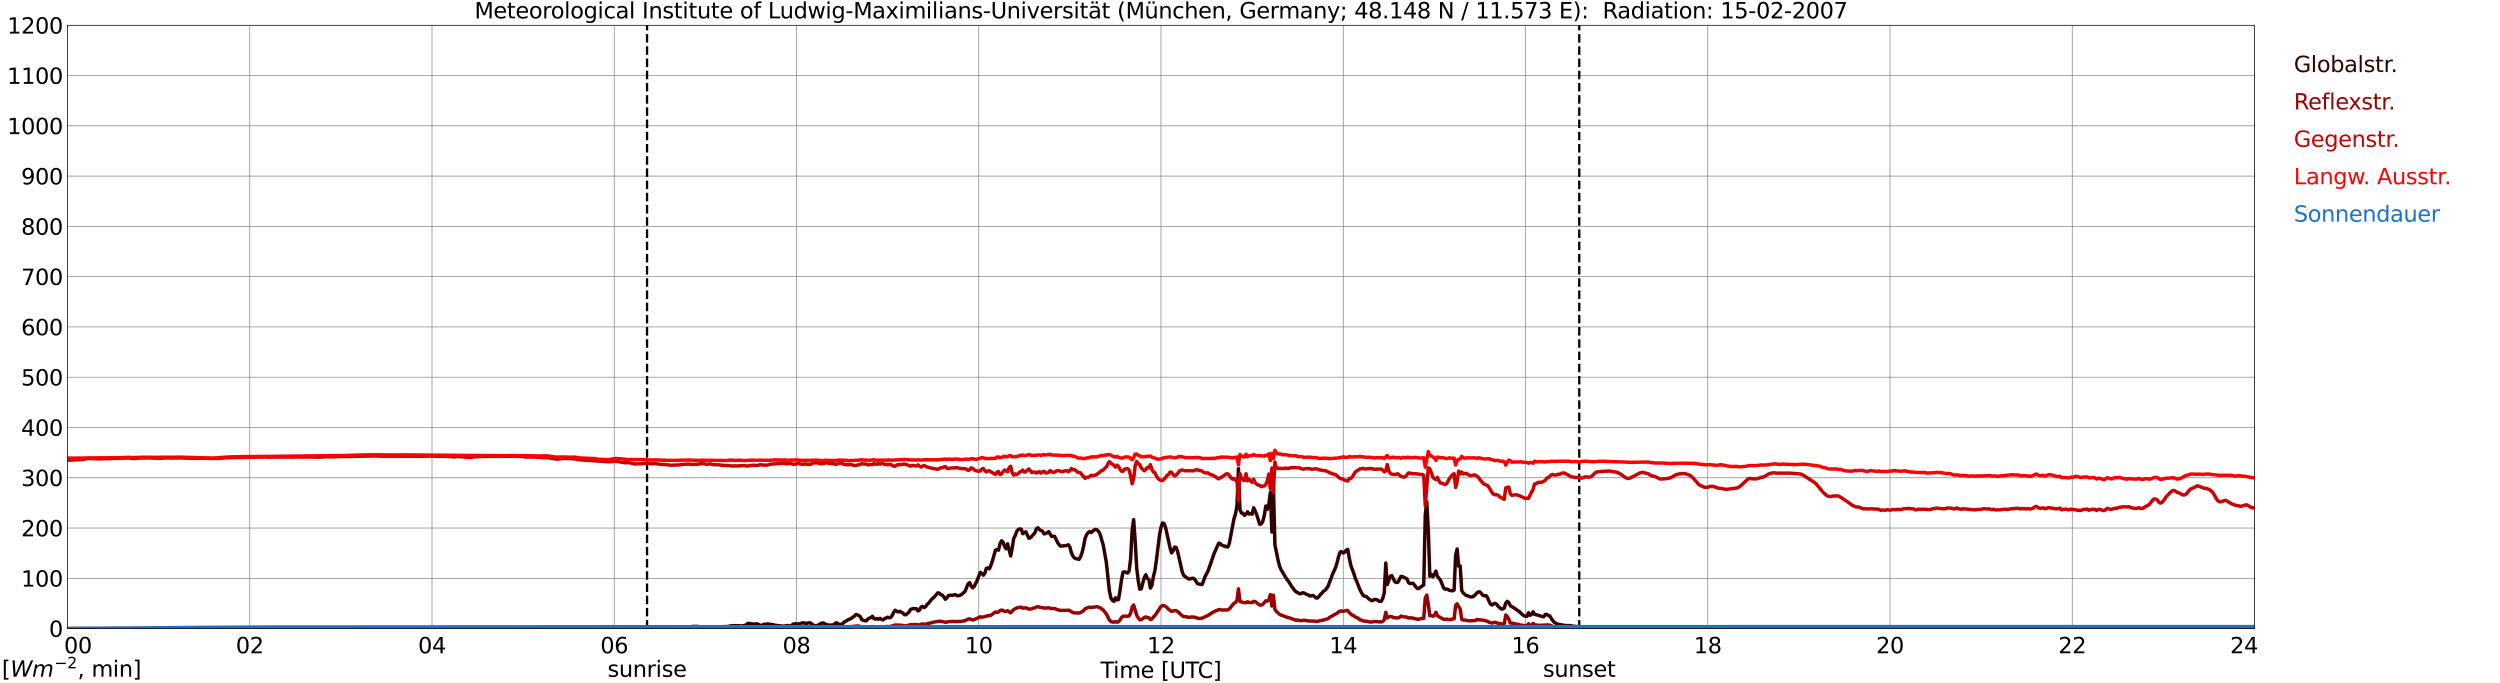 <?xml version="1.0" encoding="utf-8" standalone="no"?>
<!DOCTYPE svg PUBLIC "-//W3C//DTD SVG 1.1//EN"
  "http://www.w3.org/Graphics/SVG/1.1/DTD/svg11.dtd">
<svg xmlns:xlink="http://www.w3.org/1999/xlink" width="1085.4pt" height="296.64pt" viewBox="0 0 1085.4 296.64" xmlns="http://www.w3.org/2000/svg" version="1.1">
 <defs>
  <style type="text/css">*{stroke-linejoin: round; stroke-linecap: butt}</style>
 </defs>
 <g id="figure_1">
  <g id="patch_1">
   <path d="M 0 296.64 
L 1085.4 296.64 
L 1085.4 0 
L 0 0 
z
" style="fill: #ffffff"/>
  </g>
  <g id="axes_1">
   <g id="patch_2">
    <path d="M 29.306 272.909 
L 978.814 272.909 
L 978.814 10.976 
L 29.306 10.976 
z
" style="fill: #ffffff"/>
   </g>
   <g id="patch_3">
    <path d="M 978.814 272.909 
L 978.814 272.909 
L 978.814 10.976 
L 978.814 10.976 
z
" clip-path="url(#p9f413486bf)" style="fill: #d3d3d3; opacity: 0.25; stroke: #d3d3d3; stroke-linejoin: miter"/>
   </g>
   <g id="matplotlib.axis_1">
    <g id="xtick_1">
     <g id="line2d_1">
      <path d="M 29.306 272.909 
L 29.306 10.976 
" clip-path="url(#p9f413486bf)" style="fill: none; stroke: #808080; stroke-width: 0.3; stroke-linecap: square"/>
     </g>
     <g id="line2d_2"/>
     <g id="text_1">
      <!--    00 -->
      <g transform="translate(18.733 283.627) scale(0.095 -0.095)">
       <defs>
        <path id="DejaVuSans-20" transform="scale(0.016)"/>
        <path id="DejaVuSans-30" d="M 2034 4250 
Q 1547 4250 1301 3770 
Q 1056 3291 1056 2328 
Q 1056 1369 1301 889 
Q 1547 409 2034 409 
Q 2525 409 2770 889 
Q 3016 1369 3016 2328 
Q 3016 3291 2770 3770 
Q 2525 4250 2034 4250 
z
M 2034 4750 
Q 2819 4750 3233 4129 
Q 3647 3509 3647 2328 
Q 3647 1150 3233 529 
Q 2819 -91 2034 -91 
Q 1250 -91 836 529 
Q 422 1150 422 2328 
Q 422 3509 836 4129 
Q 1250 4750 2034 4750 
z
" transform="scale(0.016)"/>
       </defs>
       <use xlink:href="#DejaVuSans-20"/>
       <use xlink:href="#DejaVuSans-20" transform="translate(31.787 0)"/>
       <use xlink:href="#DejaVuSans-20" transform="translate(63.574 0)"/>
       <use xlink:href="#DejaVuSans-30" transform="translate(95.361 0)"/>
       <use xlink:href="#DejaVuSans-30" transform="translate(158.984 0)"/>
      </g>
     </g>
    </g>
    <g id="xtick_2">
     <g id="line2d_3">
      <path d="M 108.431 272.909 
L 108.431 10.976 
" clip-path="url(#p9f413486bf)" style="fill: none; stroke: #808080; stroke-width: 0.3; stroke-linecap: square"/>
     </g>
     <g id="line2d_4"/>
     <g id="text_2">
      <!-- 02 -->
      <g transform="translate(102.387 283.627) scale(0.095 -0.095)">
       <defs>
        <path id="DejaVuSans-32" d="M 1228 531 
L 3431 531 
L 3431 0 
L 469 0 
L 469 531 
Q 828 903 1448 1529 
Q 2069 2156 2228 2338 
Q 2531 2678 2651 2914 
Q 2772 3150 2772 3378 
Q 2772 3750 2511 3984 
Q 2250 4219 1831 4219 
Q 1534 4219 1204 4116 
Q 875 4013 500 3803 
L 500 4441 
Q 881 4594 1212 4672 
Q 1544 4750 1819 4750 
Q 2544 4750 2975 4387 
Q 3406 4025 3406 3419 
Q 3406 3131 3298 2873 
Q 3191 2616 2906 2266 
Q 2828 2175 2409 1742 
Q 1991 1309 1228 531 
z
" transform="scale(0.016)"/>
       </defs>
       <use xlink:href="#DejaVuSans-30"/>
       <use xlink:href="#DejaVuSans-32" transform="translate(63.623 0)"/>
      </g>
     </g>
    </g>
    <g id="xtick_3">
     <g id="line2d_5">
      <path d="M 187.557 272.909 
L 187.557 10.976 
" clip-path="url(#p9f413486bf)" style="fill: none; stroke: #808080; stroke-width: 0.3; stroke-linecap: square"/>
     </g>
     <g id="line2d_6"/>
     <g id="text_3">
      <!-- 04 -->
      <g transform="translate(181.513 283.627) scale(0.095 -0.095)">
       <defs>
        <path id="DejaVuSans-34" d="M 2419 4116 
L 825 1625 
L 2419 1625 
L 2419 4116 
z
M 2253 4666 
L 3047 4666 
L 3047 1625 
L 3713 1625 
L 3713 1100 
L 3047 1100 
L 3047 0 
L 2419 0 
L 2419 1100 
L 313 1100 
L 313 1709 
L 2253 4666 
z
" transform="scale(0.016)"/>
       </defs>
       <use xlink:href="#DejaVuSans-30"/>
       <use xlink:href="#DejaVuSans-34" transform="translate(63.623 0)"/>
      </g>
     </g>
    </g>
    <g id="xtick_4">
     <g id="line2d_7">
      <path d="M 266.683 272.909 
L 266.683 10.976 
" clip-path="url(#p9f413486bf)" style="fill: none; stroke: #808080; stroke-width: 0.3; stroke-linecap: square"/>
     </g>
     <g id="line2d_8"/>
     <g id="text_4">
      <!-- 06 -->
      <g transform="translate(260.638 283.627) scale(0.095 -0.095)">
       <defs>
        <path id="DejaVuSans-36" d="M 2113 2584 
Q 1688 2584 1439 2293 
Q 1191 2003 1191 1497 
Q 1191 994 1439 701 
Q 1688 409 2113 409 
Q 2538 409 2786 701 
Q 3034 994 3034 1497 
Q 3034 2003 2786 2293 
Q 2538 2584 2113 2584 
z
M 3366 4563 
L 3366 3988 
Q 3128 4100 2886 4159 
Q 2644 4219 2406 4219 
Q 1781 4219 1451 3797 
Q 1122 3375 1075 2522 
Q 1259 2794 1537 2939 
Q 1816 3084 2150 3084 
Q 2853 3084 3261 2657 
Q 3669 2231 3669 1497 
Q 3669 778 3244 343 
Q 2819 -91 2113 -91 
Q 1303 -91 875 529 
Q 447 1150 447 2328 
Q 447 3434 972 4092 
Q 1497 4750 2381 4750 
Q 2619 4750 2861 4703 
Q 3103 4656 3366 4563 
z
" transform="scale(0.016)"/>
       </defs>
       <use xlink:href="#DejaVuSans-30"/>
       <use xlink:href="#DejaVuSans-36" transform="translate(63.623 0)"/>
      </g>
     </g>
    </g>
    <g id="xtick_5">
     <g id="line2d_9">
      <path d="M 345.808 272.909 
L 345.808 10.976 
" clip-path="url(#p9f413486bf)" style="fill: none; stroke: #808080; stroke-width: 0.3; stroke-linecap: square"/>
     </g>
     <g id="line2d_10"/>
     <g id="text_5">
      <!-- 08 -->
      <g transform="translate(339.764 283.627) scale(0.095 -0.095)">
       <defs>
        <path id="DejaVuSans-38" d="M 2034 2216 
Q 1584 2216 1326 1975 
Q 1069 1734 1069 1313 
Q 1069 891 1326 650 
Q 1584 409 2034 409 
Q 2484 409 2743 651 
Q 3003 894 3003 1313 
Q 3003 1734 2745 1975 
Q 2488 2216 2034 2216 
z
M 1403 2484 
Q 997 2584 770 2862 
Q 544 3141 544 3541 
Q 544 4100 942 4425 
Q 1341 4750 2034 4750 
Q 2731 4750 3128 4425 
Q 3525 4100 3525 3541 
Q 3525 3141 3298 2862 
Q 3072 2584 2669 2484 
Q 3125 2378 3379 2068 
Q 3634 1759 3634 1313 
Q 3634 634 3220 271 
Q 2806 -91 2034 -91 
Q 1263 -91 848 271 
Q 434 634 434 1313 
Q 434 1759 690 2068 
Q 947 2378 1403 2484 
z
M 1172 3481 
Q 1172 3119 1398 2916 
Q 1625 2713 2034 2713 
Q 2441 2713 2670 2916 
Q 2900 3119 2900 3481 
Q 2900 3844 2670 4047 
Q 2441 4250 2034 4250 
Q 1625 4250 1398 4047 
Q 1172 3844 1172 3481 
z
" transform="scale(0.016)"/>
       </defs>
       <use xlink:href="#DejaVuSans-30"/>
       <use xlink:href="#DejaVuSans-38" transform="translate(63.623 0)"/>
      </g>
     </g>
    </g>
    <g id="xtick_6">
     <g id="line2d_11">
      <path d="M 424.934 272.909 
L 424.934 10.976 
" clip-path="url(#p9f413486bf)" style="fill: none; stroke: #808080; stroke-width: 0.3; stroke-linecap: square"/>
     </g>
     <g id="line2d_12"/>
     <g id="text_6">
      <!-- 10 -->
      <g transform="translate(418.89 283.627) scale(0.095 -0.095)">
       <defs>
        <path id="DejaVuSans-31" d="M 794 531 
L 1825 531 
L 1825 4091 
L 703 3866 
L 703 4441 
L 1819 4666 
L 2450 4666 
L 2450 531 
L 3481 531 
L 3481 0 
L 794 0 
L 794 531 
z
" transform="scale(0.016)"/>
       </defs>
       <use xlink:href="#DejaVuSans-31"/>
       <use xlink:href="#DejaVuSans-30" transform="translate(63.623 0)"/>
      </g>
     </g>
    </g>
    <g id="xtick_7">
     <g id="line2d_13">
      <path d="M 504.06 272.909 
L 504.06 10.976 
" clip-path="url(#p9f413486bf)" style="fill: none; stroke: #808080; stroke-width: 0.3; stroke-linecap: square"/>
     </g>
     <g id="line2d_14"/>
     <g id="text_7">
      <!-- 12 -->
      <g transform="translate(498.015 283.627) scale(0.095 -0.095)">
       <use xlink:href="#DejaVuSans-31"/>
       <use xlink:href="#DejaVuSans-32" transform="translate(63.623 0)"/>
      </g>
     </g>
    </g>
    <g id="xtick_8">
     <g id="line2d_15">
      <path d="M 583.185 272.909 
L 583.185 10.976 
" clip-path="url(#p9f413486bf)" style="fill: none; stroke: #808080; stroke-width: 0.3; stroke-linecap: square"/>
     </g>
     <g id="line2d_16"/>
     <g id="text_8">
      <!-- 14 -->
      <g transform="translate(577.141 283.627) scale(0.095 -0.095)">
       <use xlink:href="#DejaVuSans-31"/>
       <use xlink:href="#DejaVuSans-34" transform="translate(63.623 0)"/>
      </g>
     </g>
    </g>
    <g id="xtick_9">
     <g id="line2d_17">
      <path d="M 662.311 272.909 
L 662.311 10.976 
" clip-path="url(#p9f413486bf)" style="fill: none; stroke: #808080; stroke-width: 0.3; stroke-linecap: square"/>
     </g>
     <g id="line2d_18"/>
     <g id="text_9">
      <!-- 16 -->
      <g transform="translate(656.267 283.627) scale(0.095 -0.095)">
       <use xlink:href="#DejaVuSans-31"/>
       <use xlink:href="#DejaVuSans-36" transform="translate(63.623 0)"/>
      </g>
     </g>
    </g>
    <g id="xtick_10">
     <g id="line2d_19">
      <path d="M 741.437 272.909 
L 741.437 10.976 
" clip-path="url(#p9f413486bf)" style="fill: none; stroke: #808080; stroke-width: 0.3; stroke-linecap: square"/>
     </g>
     <g id="line2d_20"/>
     <g id="text_10">
      <!-- 18 -->
      <g transform="translate(735.392 283.627) scale(0.095 -0.095)">
       <use xlink:href="#DejaVuSans-31"/>
       <use xlink:href="#DejaVuSans-38" transform="translate(63.623 0)"/>
      </g>
     </g>
    </g>
    <g id="xtick_11">
     <g id="line2d_21">
      <path d="M 820.562 272.909 
L 820.562 10.976 
" clip-path="url(#p9f413486bf)" style="fill: none; stroke: #808080; stroke-width: 0.3; stroke-linecap: square"/>
     </g>
     <g id="line2d_22"/>
     <g id="text_11">
      <!-- 20 -->
      <g transform="translate(814.518 283.627) scale(0.095 -0.095)">
       <use xlink:href="#DejaVuSans-32"/>
       <use xlink:href="#DejaVuSans-30" transform="translate(63.623 0)"/>
      </g>
     </g>
    </g>
    <g id="xtick_12">
     <g id="line2d_23">
      <path d="M 899.688 272.909 
L 899.688 10.976 
" clip-path="url(#p9f413486bf)" style="fill: none; stroke: #808080; stroke-width: 0.3; stroke-linecap: square"/>
     </g>
     <g id="line2d_24"/>
     <g id="text_12">
      <!-- 22 -->
      <g transform="translate(893.644 283.627) scale(0.095 -0.095)">
       <use xlink:href="#DejaVuSans-32"/>
       <use xlink:href="#DejaVuSans-32" transform="translate(63.623 0)"/>
      </g>
     </g>
    </g>
    <g id="xtick_13">
     <g id="line2d_25">
      <path d="M 978.814 272.909 
L 978.814 10.976 
" clip-path="url(#p9f413486bf)" style="fill: none; stroke: #808080; stroke-width: 0.3; stroke-linecap: square"/>
     </g>
     <g id="line2d_26"/>
     <g id="text_13">
      <!-- 24    -->
      <g transform="translate(968.241 283.627) scale(0.095 -0.095)">
       <use xlink:href="#DejaVuSans-32"/>
       <use xlink:href="#DejaVuSans-34" transform="translate(63.623 0)"/>
       <use xlink:href="#DejaVuSans-20" transform="translate(127.246 0)"/>
       <use xlink:href="#DejaVuSans-20" transform="translate(159.033 0)"/>
       <use xlink:href="#DejaVuSans-20" transform="translate(190.82 0)"/>
      </g>
     </g>
    </g>
    <g id="text_14">
     <!-- Time [UTC] -->
     <g transform="translate(477.806 294.322) scale(0.095 -0.095)">
      <defs>
       <path id="DejaVuSans-54" d="M -19 4666 
L 3928 4666 
L 3928 4134 
L 2272 4134 
L 2272 0 
L 1638 0 
L 1638 4134 
L -19 4134 
L -19 4666 
z
" transform="scale(0.016)"/>
       <path id="DejaVuSans-69" d="M 603 3500 
L 1178 3500 
L 1178 0 
L 603 0 
L 603 3500 
z
M 603 4863 
L 1178 4863 
L 1178 4134 
L 603 4134 
L 603 4863 
z
" transform="scale(0.016)"/>
       <path id="DejaVuSans-6d" d="M 3328 2828 
Q 3544 3216 3844 3400 
Q 4144 3584 4550 3584 
Q 5097 3584 5394 3201 
Q 5691 2819 5691 2113 
L 5691 0 
L 5113 0 
L 5113 2094 
Q 5113 2597 4934 2840 
Q 4756 3084 4391 3084 
Q 3944 3084 3684 2787 
Q 3425 2491 3425 1978 
L 3425 0 
L 2847 0 
L 2847 2094 
Q 2847 2600 2669 2842 
Q 2491 3084 2119 3084 
Q 1678 3084 1418 2786 
Q 1159 2488 1159 1978 
L 1159 0 
L 581 0 
L 581 3500 
L 1159 3500 
L 1159 2956 
Q 1356 3278 1631 3431 
Q 1906 3584 2284 3584 
Q 2666 3584 2933 3390 
Q 3200 3197 3328 2828 
z
" transform="scale(0.016)"/>
       <path id="DejaVuSans-65" d="M 3597 1894 
L 3597 1613 
L 953 1613 
Q 991 1019 1311 708 
Q 1631 397 2203 397 
Q 2534 397 2845 478 
Q 3156 559 3463 722 
L 3463 178 
Q 3153 47 2828 -22 
Q 2503 -91 2169 -91 
Q 1331 -91 842 396 
Q 353 884 353 1716 
Q 353 2575 817 3079 
Q 1281 3584 2069 3584 
Q 2775 3584 3186 3129 
Q 3597 2675 3597 1894 
z
M 3022 2063 
Q 3016 2534 2758 2815 
Q 2500 3097 2075 3097 
Q 1594 3097 1305 2825 
Q 1016 2553 972 2059 
L 3022 2063 
z
" transform="scale(0.016)"/>
       <path id="DejaVuSans-5b" d="M 550 4863 
L 1875 4863 
L 1875 4416 
L 1125 4416 
L 1125 -397 
L 1875 -397 
L 1875 -844 
L 550 -844 
L 550 4863 
z
" transform="scale(0.016)"/>
       <path id="DejaVuSans-55" d="M 556 4666 
L 1191 4666 
L 1191 1831 
Q 1191 1081 1462 751 
Q 1734 422 2344 422 
Q 2950 422 3222 751 
Q 3494 1081 3494 1831 
L 3494 4666 
L 4128 4666 
L 4128 1753 
Q 4128 841 3676 375 
Q 3225 -91 2344 -91 
Q 1459 -91 1007 375 
Q 556 841 556 1753 
L 556 4666 
z
" transform="scale(0.016)"/>
       <path id="DejaVuSans-43" d="M 4122 4306 
L 4122 3641 
Q 3803 3938 3442 4084 
Q 3081 4231 2675 4231 
Q 1875 4231 1450 3742 
Q 1025 3253 1025 2328 
Q 1025 1406 1450 917 
Q 1875 428 2675 428 
Q 3081 428 3442 575 
Q 3803 722 4122 1019 
L 4122 359 
Q 3791 134 3420 21 
Q 3050 -91 2638 -91 
Q 1578 -91 968 557 
Q 359 1206 359 2328 
Q 359 3453 968 4101 
Q 1578 4750 2638 4750 
Q 3056 4750 3426 4639 
Q 3797 4528 4122 4306 
z
" transform="scale(0.016)"/>
       <path id="DejaVuSans-5d" d="M 1947 4863 
L 1947 -844 
L 622 -844 
L 622 -397 
L 1369 -397 
L 1369 4416 
L 622 4416 
L 622 4863 
L 1947 4863 
z
" transform="scale(0.016)"/>
      </defs>
      <use xlink:href="#DejaVuSans-54"/>
      <use xlink:href="#DejaVuSans-69" transform="translate(57.959 0)"/>
      <use xlink:href="#DejaVuSans-6d" transform="translate(85.742 0)"/>
      <use xlink:href="#DejaVuSans-65" transform="translate(183.154 0)"/>
      <use xlink:href="#DejaVuSans-20" transform="translate(244.678 0)"/>
      <use xlink:href="#DejaVuSans-5b" transform="translate(276.465 0)"/>
      <use xlink:href="#DejaVuSans-55" transform="translate(315.479 0)"/>
      <use xlink:href="#DejaVuSans-54" transform="translate(388.672 0)"/>
      <use xlink:href="#DejaVuSans-43" transform="translate(443.881 0)"/>
      <use xlink:href="#DejaVuSans-5d" transform="translate(513.705 0)"/>
     </g>
    </g>
   </g>
   <g id="matplotlib.axis_2">
    <g id="ytick_1">
     <g id="line2d_27">
      <path d="M 29.306 272.909 
L 978.814 272.909 
" clip-path="url(#p9f413486bf)" style="fill: none; stroke: #808080; stroke-width: 0.3; stroke-linecap: square"/>
     </g>
     <g id="line2d_28"/>
     <g id="text_15">
      <!-- 0 -->
      <g transform="translate(21.261 276.518) scale(0.095 -0.095)">
       <use xlink:href="#DejaVuSans-30"/>
      </g>
     </g>
    </g>
    <g id="ytick_2">
     <g id="line2d_29">
      <path d="M 29.306 251.081 
L 978.814 251.081 
" clip-path="url(#p9f413486bf)" style="fill: none; stroke: #808080; stroke-width: 0.3; stroke-linecap: square"/>
     </g>
     <g id="line2d_30"/>
     <g id="text_16">
      <!-- 100 -->
      <g transform="translate(9.173 254.69) scale(0.095 -0.095)">
       <use xlink:href="#DejaVuSans-31"/>
       <use xlink:href="#DejaVuSans-30" transform="translate(63.623 0)"/>
       <use xlink:href="#DejaVuSans-30" transform="translate(127.246 0)"/>
      </g>
     </g>
    </g>
    <g id="ytick_3">
     <g id="line2d_31">
      <path d="M 29.306 229.253 
L 978.814 229.253 
" clip-path="url(#p9f413486bf)" style="fill: none; stroke: #808080; stroke-width: 0.3; stroke-linecap: square"/>
     </g>
     <g id="line2d_32"/>
     <g id="text_17">
      <!-- 200 -->
      <g transform="translate(9.173 232.863) scale(0.095 -0.095)">
       <use xlink:href="#DejaVuSans-32"/>
       <use xlink:href="#DejaVuSans-30" transform="translate(63.623 0)"/>
       <use xlink:href="#DejaVuSans-30" transform="translate(127.246 0)"/>
      </g>
     </g>
    </g>
    <g id="ytick_4">
     <g id="line2d_33">
      <path d="M 29.306 207.426 
L 978.814 207.426 
" clip-path="url(#p9f413486bf)" style="fill: none; stroke: #808080; stroke-width: 0.3; stroke-linecap: square"/>
     </g>
     <g id="line2d_34"/>
     <g id="text_18">
      <!-- 300 -->
      <g transform="translate(9.173 211.035) scale(0.095 -0.095)">
       <defs>
        <path id="DejaVuSans-33" d="M 2597 2516 
Q 3050 2419 3304 2112 
Q 3559 1806 3559 1356 
Q 3559 666 3084 287 
Q 2609 -91 1734 -91 
Q 1441 -91 1130 -33 
Q 819 25 488 141 
L 488 750 
Q 750 597 1062 519 
Q 1375 441 1716 441 
Q 2309 441 2620 675 
Q 2931 909 2931 1356 
Q 2931 1769 2642 2001 
Q 2353 2234 1838 2234 
L 1294 2234 
L 1294 2753 
L 1863 2753 
Q 2328 2753 2575 2939 
Q 2822 3125 2822 3475 
Q 2822 3834 2567 4026 
Q 2313 4219 1838 4219 
Q 1578 4219 1281 4162 
Q 984 4106 628 3988 
L 628 4550 
Q 988 4650 1302 4700 
Q 1616 4750 1894 4750 
Q 2613 4750 3031 4423 
Q 3450 4097 3450 3541 
Q 3450 3153 3228 2886 
Q 3006 2619 2597 2516 
z
" transform="scale(0.016)"/>
       </defs>
       <use xlink:href="#DejaVuSans-33"/>
       <use xlink:href="#DejaVuSans-30" transform="translate(63.623 0)"/>
       <use xlink:href="#DejaVuSans-30" transform="translate(127.246 0)"/>
      </g>
     </g>
    </g>
    <g id="ytick_5">
     <g id="line2d_35">
      <path d="M 29.306 185.598 
L 978.814 185.598 
" clip-path="url(#p9f413486bf)" style="fill: none; stroke: #808080; stroke-width: 0.3; stroke-linecap: square"/>
     </g>
     <g id="line2d_36"/>
     <g id="text_19">
      <!-- 400 -->
      <g transform="translate(9.173 189.207) scale(0.095 -0.095)">
       <use xlink:href="#DejaVuSans-34"/>
       <use xlink:href="#DejaVuSans-30" transform="translate(63.623 0)"/>
       <use xlink:href="#DejaVuSans-30" transform="translate(127.246 0)"/>
      </g>
     </g>
    </g>
    <g id="ytick_6">
     <g id="line2d_37">
      <path d="M 29.306 163.77 
L 978.814 163.77 
" clip-path="url(#p9f413486bf)" style="fill: none; stroke: #808080; stroke-width: 0.3; stroke-linecap: square"/>
     </g>
     <g id="line2d_38"/>
     <g id="text_20">
      <!-- 500 -->
      <g transform="translate(9.173 167.379) scale(0.095 -0.095)">
       <defs>
        <path id="DejaVuSans-35" d="M 691 4666 
L 3169 4666 
L 3169 4134 
L 1269 4134 
L 1269 2991 
Q 1406 3038 1543 3061 
Q 1681 3084 1819 3084 
Q 2600 3084 3056 2656 
Q 3513 2228 3513 1497 
Q 3513 744 3044 326 
Q 2575 -91 1722 -91 
Q 1428 -91 1123 -41 
Q 819 9 494 109 
L 494 744 
Q 775 591 1075 516 
Q 1375 441 1709 441 
Q 2250 441 2565 725 
Q 2881 1009 2881 1497 
Q 2881 1984 2565 2268 
Q 2250 2553 1709 2553 
Q 1456 2553 1204 2497 
Q 953 2441 691 2322 
L 691 4666 
z
" transform="scale(0.016)"/>
       </defs>
       <use xlink:href="#DejaVuSans-35"/>
       <use xlink:href="#DejaVuSans-30" transform="translate(63.623 0)"/>
       <use xlink:href="#DejaVuSans-30" transform="translate(127.246 0)"/>
      </g>
     </g>
    </g>
    <g id="ytick_7">
     <g id="line2d_39">
      <path d="M 29.306 141.942 
L 978.814 141.942 
" clip-path="url(#p9f413486bf)" style="fill: none; stroke: #808080; stroke-width: 0.3; stroke-linecap: square"/>
     </g>
     <g id="line2d_40"/>
     <g id="text_21">
      <!-- 600 -->
      <g transform="translate(9.173 145.551) scale(0.095 -0.095)">
       <use xlink:href="#DejaVuSans-36"/>
       <use xlink:href="#DejaVuSans-30" transform="translate(63.623 0)"/>
       <use xlink:href="#DejaVuSans-30" transform="translate(127.246 0)"/>
      </g>
     </g>
    </g>
    <g id="ytick_8">
     <g id="line2d_41">
      <path d="M 29.306 120.114 
L 978.814 120.114 
" clip-path="url(#p9f413486bf)" style="fill: none; stroke: #808080; stroke-width: 0.3; stroke-linecap: square"/>
     </g>
     <g id="line2d_42"/>
     <g id="text_22">
      <!-- 700 -->
      <g transform="translate(9.173 123.724) scale(0.095 -0.095)">
       <defs>
        <path id="DejaVuSans-37" d="M 525 4666 
L 3525 4666 
L 3525 4397 
L 1831 0 
L 1172 0 
L 2766 4134 
L 525 4134 
L 525 4666 
z
" transform="scale(0.016)"/>
       </defs>
       <use xlink:href="#DejaVuSans-37"/>
       <use xlink:href="#DejaVuSans-30" transform="translate(63.623 0)"/>
       <use xlink:href="#DejaVuSans-30" transform="translate(127.246 0)"/>
      </g>
     </g>
    </g>
    <g id="ytick_9">
     <g id="line2d_43">
      <path d="M 29.306 98.287 
L 978.814 98.287 
" clip-path="url(#p9f413486bf)" style="fill: none; stroke: #808080; stroke-width: 0.3; stroke-linecap: square"/>
     </g>
     <g id="line2d_44"/>
     <g id="text_23">
      <!-- 800 -->
      <g transform="translate(9.173 101.896) scale(0.095 -0.095)">
       <use xlink:href="#DejaVuSans-38"/>
       <use xlink:href="#DejaVuSans-30" transform="translate(63.623 0)"/>
       <use xlink:href="#DejaVuSans-30" transform="translate(127.246 0)"/>
      </g>
     </g>
    </g>
    <g id="ytick_10">
     <g id="line2d_45">
      <path d="M 29.306 76.459 
L 978.814 76.459 
" clip-path="url(#p9f413486bf)" style="fill: none; stroke: #808080; stroke-width: 0.3; stroke-linecap: square"/>
     </g>
     <g id="line2d_46"/>
     <g id="text_24">
      <!-- 900 -->
      <g transform="translate(9.173 80.068) scale(0.095 -0.095)">
       <defs>
        <path id="DejaVuSans-39" d="M 703 97 
L 703 672 
Q 941 559 1184 500 
Q 1428 441 1663 441 
Q 2288 441 2617 861 
Q 2947 1281 2994 2138 
Q 2813 1869 2534 1725 
Q 2256 1581 1919 1581 
Q 1219 1581 811 2004 
Q 403 2428 403 3163 
Q 403 3881 828 4315 
Q 1253 4750 1959 4750 
Q 2769 4750 3195 4129 
Q 3622 3509 3622 2328 
Q 3622 1225 3098 567 
Q 2575 -91 1691 -91 
Q 1453 -91 1209 -44 
Q 966 3 703 97 
z
M 1959 2075 
Q 2384 2075 2632 2365 
Q 2881 2656 2881 3163 
Q 2881 3666 2632 3958 
Q 2384 4250 1959 4250 
Q 1534 4250 1286 3958 
Q 1038 3666 1038 3163 
Q 1038 2656 1286 2365 
Q 1534 2075 1959 2075 
z
" transform="scale(0.016)"/>
       </defs>
       <use xlink:href="#DejaVuSans-39"/>
       <use xlink:href="#DejaVuSans-30" transform="translate(63.623 0)"/>
       <use xlink:href="#DejaVuSans-30" transform="translate(127.246 0)"/>
      </g>
     </g>
    </g>
    <g id="ytick_11">
     <g id="line2d_47">
      <path d="M 29.306 54.631 
L 978.814 54.631 
" clip-path="url(#p9f413486bf)" style="fill: none; stroke: #808080; stroke-width: 0.3; stroke-linecap: square"/>
     </g>
     <g id="line2d_48"/>
     <g id="text_25">
      <!-- 1000 -->
      <g transform="translate(3.128 58.24) scale(0.095 -0.095)">
       <use xlink:href="#DejaVuSans-31"/>
       <use xlink:href="#DejaVuSans-30" transform="translate(63.623 0)"/>
       <use xlink:href="#DejaVuSans-30" transform="translate(127.246 0)"/>
       <use xlink:href="#DejaVuSans-30" transform="translate(190.869 0)"/>
      </g>
     </g>
    </g>
    <g id="ytick_12">
     <g id="line2d_49">
      <path d="M 29.306 32.803 
L 978.814 32.803 
" clip-path="url(#p9f413486bf)" style="fill: none; stroke: #808080; stroke-width: 0.3; stroke-linecap: square"/>
     </g>
     <g id="line2d_50"/>
     <g id="text_26">
      <!-- 1100 -->
      <g transform="translate(3.128 36.413) scale(0.095 -0.095)">
       <use xlink:href="#DejaVuSans-31"/>
       <use xlink:href="#DejaVuSans-31" transform="translate(63.623 0)"/>
       <use xlink:href="#DejaVuSans-30" transform="translate(127.246 0)"/>
       <use xlink:href="#DejaVuSans-30" transform="translate(190.869 0)"/>
      </g>
     </g>
    </g>
    <g id="ytick_13">
     <g id="line2d_51">
      <path d="M 29.306 10.976 
L 978.814 10.976 
" clip-path="url(#p9f413486bf)" style="fill: none; stroke: #808080; stroke-width: 0.3; stroke-linecap: square"/>
     </g>
     <g id="line2d_52"/>
     <g id="text_27">
      <!-- 1200 -->
      <g transform="translate(3.128 14.585) scale(0.095 -0.095)">
       <use xlink:href="#DejaVuSans-31"/>
       <use xlink:href="#DejaVuSans-32" transform="translate(63.623 0)"/>
       <use xlink:href="#DejaVuSans-30" transform="translate(127.246 0)"/>
       <use xlink:href="#DejaVuSans-30" transform="translate(190.869 0)"/>
      </g>
     </g>
    </g>
   </g>
   <g id="line2d_53">
    <path d="M 280.925 272.909 
L 280.925 10.976 
" clip-path="url(#p9f413486bf)" style="fill: none; stroke-dasharray: 3.7,1.6; stroke-dashoffset: 0; stroke: #000000"/>
   </g>
   <g id="line2d_54">
    <path d="M 685.653 272.909 
L 685.653 10.976 
" clip-path="url(#p9f413486bf)" style="fill: none; stroke-dasharray: 3.7,1.6; stroke-dashoffset: 0; stroke: #000000"/>
   </g>
   <g id="line2d_55">
    <path d="M 29.306 272.909 
L 275.255 272.813 
L 277.233 272.767 
L 279.211 272.859 
L 280.53 272.859 
L 289.102 272.767 
L 295.036 272.446 
L 295.696 272.446 
L 297.014 272.171 
L 297.674 272.079 
L 299.652 272.125 
L 300.971 271.944 
L 302.949 271.944 
L 304.267 272.217 
L 306.246 272.171 
L 306.905 272.079 
L 307.564 272.125 
L 308.224 272.309 
L 308.883 272.309 
L 309.543 272.171 
L 312.18 272.309 
L 314.158 272.036 
L 315.477 272.036 
L 316.796 271.852 
L 317.455 271.669 
L 319.433 271.623 
L 320.752 271.669 
L 322.071 271.761 
L 323.39 271.531 
L 324.049 271.165 
L 324.708 270.617 
L 327.346 270.981 
L 328.665 270.844 
L 329.324 271.073 
L 329.983 271.486 
L 330.643 271.486 
L 331.961 270.981 
L 332.621 271.027 
L 333.28 270.844 
L 334.599 271.165 
L 335.258 271.119 
L 336.577 271.486 
L 339.215 271.761 
L 340.533 271.898 
L 341.193 271.623 
L 341.852 271.577 
L 343.171 271.806 
L 344.49 270.936 
L 345.149 270.798 
L 345.808 270.89 
L 347.127 270.89 
L 347.787 270.571 
L 348.446 270.434 
L 349.105 270.434 
L 349.765 270.709 
L 351.083 270.434 
L 351.743 270.388 
L 353.062 271.394 
L 353.721 271.623 
L 355.04 271.577 
L 355.699 271.073 
L 357.018 270.479 
L 357.677 270.525 
L 358.337 270.936 
L 359.655 271.394 
L 361.634 271.348 
L 362.293 271.027 
L 362.952 270.388 
L 363.612 270.617 
L 364.271 271.073 
L 364.93 271.027 
L 365.59 271.165 
L 366.249 270.296 
L 366.909 269.838 
L 367.568 269.517 
L 368.227 269.061 
L 369.546 268.511 
L 370.865 267.55 
L 371.524 266.865 
L 372.184 266.911 
L 372.843 267.229 
L 373.502 267.688 
L 374.162 269.061 
L 375.481 269.517 
L 376.14 269.517 
L 376.799 268.74 
L 377.459 268.373 
L 378.118 268.146 
L 378.777 267.55 
L 379.437 268.602 
L 380.096 268.786 
L 380.756 268.556 
L 381.415 268.877 
L 382.074 268.465 
L 382.734 268.923 
L 383.393 269.152 
L 384.053 268.556 
L 384.712 268.327 
L 385.371 267.963 
L 386.031 268.235 
L 386.69 268.1 
L 387.349 267.229 
L 388.009 265.856 
L 388.668 264.942 
L 389.328 265.4 
L 389.987 265.673 
L 390.646 265.446 
L 391.965 266.131 
L 392.624 266.865 
L 393.284 266.911 
L 394.603 265.81 
L 395.262 264.621 
L 396.581 264.165 
L 397.24 264.302 
L 397.899 264.256 
L 398.559 265.217 
L 399.218 264.896 
L 399.878 263.569 
L 400.537 263.294 
L 401.196 263.752 
L 401.856 263.385 
L 402.515 262.425 
L 403.175 261.875 
L 404.493 260.183 
L 405.812 258.994 
L 407.131 257.391 
L 407.79 257.529 
L 408.45 258.169 
L 409.109 258.352 
L 409.768 259.177 
L 410.428 260.183 
L 411.087 259.633 
L 411.746 258.581 
L 412.406 258.444 
L 413.725 258.444 
L 414.384 258.169 
L 415.043 258.306 
L 415.703 258.673 
L 416.362 258.581 
L 417.022 258.352 
L 417.681 257.939 
L 419 256.704 
L 420.318 253.456 
L 420.978 252.952 
L 421.637 254.416 
L 422.297 255.196 
L 422.956 254.6 
L 424.275 251.9 
L 425.593 248.514 
L 426.253 248.97 
L 426.912 249.75 
L 427.572 248.835 
L 428.231 246.774 
L 428.89 246.545 
L 429.55 246.958 
L 430.209 245.401 
L 430.869 243.526 
L 432.187 238.857 
L 432.847 238.63 
L 433.506 238.857 
L 434.165 236.068 
L 434.825 234.787 
L 435.484 235.334 
L 436.144 237.303 
L 436.803 238.218 
L 437.462 236.112 
L 438.781 241.374 
L 439.44 238.08 
L 440.1 233.778 
L 440.759 232.543 
L 441.419 230.668 
L 442.078 229.934 
L 442.737 229.661 
L 443.397 229.751 
L 444.056 231.72 
L 444.716 231.216 
L 445.375 230.897 
L 446.694 233.686 
L 447.353 233.505 
L 449.331 231.307 
L 449.991 229.524 
L 450.65 229.157 
L 451.309 229.98 
L 452.628 230.622 
L 453.287 231.811 
L 453.947 231.628 
L 454.606 231.307 
L 455.266 230.805 
L 456.584 232.909 
L 457.244 232.818 
L 457.903 232.864 
L 459.222 235.701 
L 459.881 236.524 
L 460.541 237.12 
L 463.178 236.799 
L 463.838 236.524 
L 464.497 237.485 
L 465.156 239.958 
L 465.816 241.466 
L 466.475 242.245 
L 467.134 242.564 
L 467.794 242.656 
L 468.453 242.885 
L 469.113 241.787 
L 469.772 239.958 
L 470.431 237.258 
L 471.091 233.732 
L 471.75 232.178 
L 472.409 231.216 
L 473.069 230.805 
L 473.728 231.216 
L 475.047 230.072 
L 475.706 229.843 
L 476.366 230.118 
L 477.025 230.805 
L 477.685 232.132 
L 479.003 236.753 
L 480.322 244.166 
L 481.641 256.477 
L 482.3 259.633 
L 482.96 260.685 
L 483.619 261.052 
L 484.278 259.541 
L 484.938 260.458 
L 485.597 260.321 
L 486.256 256.431 
L 486.916 251.716 
L 487.575 248.422 
L 488.235 248.239 
L 489.553 248.789 
L 490.213 247.964 
L 490.872 242.61 
L 491.532 230.072 
L 492.191 225.588 
L 492.85 234.876 
L 493.51 246.545 
L 494.169 252.129 
L 494.828 255.789 
L 495.488 255.652 
L 496.807 250.71 
L 497.466 249.52 
L 498.125 251.168 
L 498.785 251.489 
L 499.444 255.333 
L 500.103 254.233 
L 500.763 250.297 
L 501.422 247.689 
L 502.082 243.068 
L 503.4 232.359 
L 504.06 228.974 
L 504.719 227.053 
L 505.379 227.326 
L 506.038 228.974 
L 508.016 237.943 
L 508.675 240.047 
L 509.335 239.087 
L 509.994 237.485 
L 510.654 237.714 
L 511.313 239.591 
L 513.291 248.331 
L 513.95 249.887 
L 515.929 251.306 
L 516.588 251.398 
L 517.247 251.123 
L 517.907 251.031 
L 518.566 251.352 
L 519.885 253.364 
L 521.204 253.731 
L 521.863 253.777 
L 522.522 252.266 
L 523.182 250.343 
L 524.501 247.872 
L 526.479 242.153 
L 527.138 240.23 
L 529.116 235.839 
L 529.776 236.022 
L 530.435 236.707 
L 531.094 236.982 
L 531.754 237.074 
L 532.413 237.393 
L 533.073 237.485 
L 533.732 235.885 
L 535.71 225.359 
L 536.369 223.209 
L 537.029 219.776 
L 537.688 203.44 
L 538.348 221.378 
L 539.007 222.705 
L 539.666 222.888 
L 540.326 223.757 
L 540.985 223.163 
L 541.644 222.201 
L 542.304 223.163 
L 542.963 222.98 
L 543.623 223.255 
L 544.282 220.463 
L 544.941 221.79 
L 545.601 223.436 
L 546.919 227.601 
L 547.579 227.463 
L 548.238 226.411 
L 548.898 223.849 
L 549.557 219.684 
L 550.216 221.149 
L 550.876 218.907 
L 551.535 213.828 
L 552.195 230.986 
L 552.854 210.305 
L 553.513 236.478 
L 554.832 242.976 
L 555.491 245.676 
L 556.151 247.279 
L 558.788 251.67 
L 559.448 252.404 
L 560.766 254.6 
L 562.085 256.339 
L 562.745 256.979 
L 563.404 257.254 
L 564.063 257.712 
L 564.723 257.804 
L 565.382 257.391 
L 566.042 257.391 
L 566.701 257.804 
L 568.02 258.306 
L 568.679 258.764 
L 569.998 258.535 
L 570.657 258.902 
L 571.317 259.587 
L 571.976 259.633 
L 572.635 258.948 
L 573.295 258.077 
L 573.954 257.483 
L 574.613 256.704 
L 575.273 256.294 
L 575.932 255.514 
L 576.592 254.508 
L 578.57 249.245 
L 579.889 246.318 
L 580.548 244.12 
L 581.207 241.466 
L 581.867 239.637 
L 582.526 239.545 
L 583.185 240.093 
L 583.845 239.774 
L 584.504 238.812 
L 585.164 238.539 
L 585.823 242.383 
L 586.482 245.493 
L 587.801 249.062 
L 588.46 251.168 
L 589.12 252.587 
L 590.439 256.064 
L 591.757 258.444 
L 592.417 258.856 
L 593.076 258.902 
L 594.395 260.092 
L 595.714 260.823 
L 596.373 260.458 
L 597.032 260.229 
L 597.692 260.321 
L 598.351 260.777 
L 599.011 261.098 
L 599.67 261.052 
L 600.329 259.862 
L 600.989 257.391 
L 601.648 244.441 
L 602.307 253.777 
L 603.626 250.208 
L 604.286 249.933 
L 605.604 252.587 
L 606.264 252.906 
L 606.923 252.771 
L 608.242 250.252 
L 608.901 250.297 
L 609.561 250.756 
L 610.22 250.985 
L 610.879 251.352 
L 611.539 252.998 
L 612.198 253.364 
L 612.858 253.227 
L 613.517 253.273 
L 614.836 254.966 
L 615.495 255.56 
L 616.154 255.333 
L 618.133 253.914 
L 618.792 223.528 
L 619.451 217.855 
L 620.111 230.026 
L 620.77 250.208 
L 621.429 249.337 
L 622.089 250.389 
L 622.748 249.475 
L 623.408 247.918 
L 624.067 250.208 
L 625.386 251.854 
L 626.705 255.15 
L 627.364 255.789 
L 628.023 255.743 
L 628.683 255.927 
L 629.342 256.339 
L 630.661 256.523 
L 631.32 256.156 
L 631.98 241.01 
L 632.639 238.355 
L 633.298 245.814 
L 633.958 245.722 
L 634.617 256.431 
L 635.276 257.437 
L 636.595 258.581 
L 637.255 258.673 
L 637.914 258.994 
L 638.573 259.177 
L 639.233 259.131 
L 639.892 258.764 
L 640.552 258.169 
L 641.211 257.391 
L 641.87 256.979 
L 642.53 256.979 
L 643.848 258.489 
L 644.508 258.719 
L 645.167 258.581 
L 645.827 259.45 
L 646.486 261.052 
L 647.145 262.333 
L 647.805 262.654 
L 648.464 262.196 
L 649.123 261.921 
L 649.783 262.333 
L 650.442 263.248 
L 651.761 264.392 
L 652.42 264.392 
L 653.08 263.981 
L 653.739 261.829 
L 654.399 261.098 
L 655.058 261.556 
L 655.717 262.975 
L 657.036 263.752 
L 659.674 265.583 
L 660.992 266.865 
L 661.652 267.321 
L 662.311 267.55 
L 662.97 267.596 
L 663.63 266.04 
L 664.289 267.138 
L 664.949 266.819 
L 665.608 265.583 
L 666.267 266.727 
L 667.586 267.046 
L 669.564 267.688 
L 670.224 267.779 
L 670.883 266.773 
L 671.542 266.727 
L 672.202 267.229 
L 672.861 267.458 
L 674.18 269.517 
L 674.839 270.204 
L 676.158 270.981 
L 678.796 271.44 
L 679.455 271.577 
L 682.092 271.623 
L 682.752 271.852 
L 684.73 272.036 
L 687.368 272.263 
L 688.027 272.4 
L 688.686 272.354 
L 690.664 272.584 
L 695.939 272.675 
L 700.555 272.909 
L 978.154 272.909 
L 978.154 272.909 
" clip-path="url(#p9f413486bf)" style="fill: none; stroke: #330000; stroke-width: 1.5; stroke-linecap: square"/>
   </g>
   <g id="line2d_56">
    <path d="M 29.306 272.909 
L 297.014 272.806 
L 298.333 272.782 
L 312.18 272.909 
L 312.839 272.806 
L 314.818 272.852 
L 316.136 272.828 
L 316.796 272.898 
L 318.774 272.667 
L 320.093 272.806 
L 322.73 272.758 
L 323.39 272.573 
L 324.049 272.618 
L 324.708 272.479 
L 326.027 272.433 
L 326.686 272.618 
L 328.665 272.527 
L 331.302 272.618 
L 331.961 272.527 
L 333.28 272.527 
L 335.258 272.618 
L 336.577 272.852 
L 337.896 272.712 
L 338.555 272.852 
L 339.215 272.712 
L 339.874 272.712 
L 340.533 272.898 
L 341.193 272.712 
L 343.83 272.618 
L 345.808 272.573 
L 347.787 272.479 
L 349.105 272.479 
L 350.424 272.527 
L 351.743 272.527 
L 352.402 272.527 
L 353.062 272.712 
L 355.04 272.618 
L 355.699 272.712 
L 357.018 272.479 
L 357.677 272.479 
L 358.337 272.667 
L 359.655 272.667 
L 365.59 272.573 
L 367.568 272.433 
L 368.227 272.154 
L 369.546 272.108 
L 370.206 271.922 
L 370.865 272.014 
L 371.524 271.782 
L 372.843 271.782 
L 374.162 272.202 
L 375.481 272.247 
L 376.14 272.387 
L 376.799 272.154 
L 378.777 272.014 
L 379.437 272.202 
L 380.096 272.108 
L 381.415 272.202 
L 382.074 272.062 
L 384.053 272.108 
L 385.371 271.968 
L 386.031 272.108 
L 388.668 271.363 
L 391.306 271.455 
L 393.284 271.782 
L 395.262 271.224 
L 397.899 271.13 
L 398.559 271.363 
L 399.218 271.27 
L 399.878 270.99 
L 400.537 270.898 
L 401.196 271.036 
L 401.856 270.99 
L 403.175 270.619 
L 403.834 270.525 
L 405.153 270.152 
L 407.79 269.687 
L 409.768 269.966 
L 410.428 270.2 
L 411.746 269.921 
L 413.725 269.781 
L 414.384 269.873 
L 415.043 269.827 
L 415.703 269.921 
L 416.362 269.781 
L 417.022 269.827 
L 419 269.456 
L 420.318 268.803 
L 420.978 268.663 
L 422.297 269.176 
L 422.956 268.989 
L 424.275 268.43 
L 425.593 267.779 
L 426.253 267.965 
L 427.572 267.733 
L 428.89 267.266 
L 429.55 267.314 
L 430.209 267.127 
L 432.187 265.684 
L 432.847 265.824 
L 433.506 265.732 
L 434.165 265.079 
L 434.825 264.848 
L 435.484 265.033 
L 436.144 265.452 
L 436.803 265.452 
L 437.462 265.127 
L 438.122 265.684 
L 438.781 266.057 
L 440.1 264.66 
L 441.419 263.916 
L 443.397 263.591 
L 444.056 264.055 
L 445.375 263.87 
L 446.694 264.429 
L 447.353 264.429 
L 448.012 264.289 
L 448.672 264.01 
L 449.331 263.87 
L 449.991 263.545 
L 450.65 263.357 
L 451.309 263.636 
L 452.628 263.824 
L 453.287 264.01 
L 454.606 263.964 
L 455.266 263.87 
L 456.584 264.195 
L 457.903 264.195 
L 459.222 264.754 
L 460.541 265.033 
L 463.178 264.988 
L 463.838 264.894 
L 464.497 265.079 
L 465.156 265.592 
L 465.816 265.917 
L 466.475 266.103 
L 468.453 266.151 
L 469.113 265.963 
L 470.431 265.127 
L 471.091 264.289 
L 472.409 263.776 
L 473.069 263.591 
L 473.728 263.73 
L 476.366 263.405 
L 477.685 263.916 
L 479.003 264.894 
L 480.322 266.522 
L 481.641 269.176 
L 482.3 269.827 
L 482.96 270.06 
L 483.619 270.106 
L 484.278 269.873 
L 484.938 270.152 
L 485.597 269.921 
L 486.256 269.222 
L 486.916 268.153 
L 487.575 267.546 
L 488.894 267.5 
L 489.553 267.546 
L 490.213 267.406 
L 490.872 266.197 
L 491.532 263.591 
L 492.191 262.661 
L 493.51 267.081 
L 494.169 268.244 
L 494.828 269.082 
L 495.488 268.989 
L 496.147 268.617 
L 496.807 268.105 
L 497.466 267.825 
L 498.125 268.198 
L 498.785 268.198 
L 499.444 268.989 
L 500.103 268.757 
L 500.763 267.873 
L 501.422 267.266 
L 504.06 263.311 
L 504.719 262.938 
L 505.379 262.938 
L 506.038 263.265 
L 506.697 263.824 
L 507.357 264.568 
L 508.675 265.452 
L 509.994 265.079 
L 510.654 265.173 
L 511.313 265.498 
L 513.291 267.36 
L 513.95 267.733 
L 514.61 267.685 
L 515.929 267.965 
L 516.588 268.013 
L 517.247 267.873 
L 518.566 267.919 
L 519.885 268.384 
L 520.544 268.524 
L 521.863 268.384 
L 524.501 267.175 
L 527.138 265.498 
L 529.116 264.708 
L 529.776 264.66 
L 530.435 264.848 
L 533.073 264.8 
L 533.732 264.381 
L 535.71 261.962 
L 536.369 261.589 
L 537.029 260.751 
L 537.688 255.632 
L 538.348 261.124 
L 539.666 261.543 
L 540.985 261.683 
L 541.644 261.264 
L 542.304 261.589 
L 542.963 261.543 
L 543.623 261.635 
L 544.282 261.078 
L 544.941 261.17 
L 546.919 262.707 
L 547.579 262.707 
L 548.238 262.381 
L 549.557 260.845 
L 550.216 260.984 
L 550.876 260.471 
L 551.535 258.145 
L 552.195 263.126 
L 552.854 258.378 
L 553.513 264.568 
L 554.173 265.452 
L 555.491 266.662 
L 556.151 267.081 
L 556.81 267.175 
L 557.47 267.546 
L 559.448 268.198 
L 560.107 268.338 
L 562.085 269.082 
L 562.745 269.316 
L 563.404 269.128 
L 564.063 269.408 
L 565.382 269.456 
L 566.042 269.222 
L 568.02 269.595 
L 569.998 269.641 
L 570.657 269.641 
L 571.317 269.873 
L 575.273 269.037 
L 575.932 268.757 
L 576.592 268.617 
L 577.251 268.059 
L 580.548 266.197 
L 581.207 265.638 
L 581.867 265.313 
L 582.526 265.219 
L 583.185 265.452 
L 584.504 265.033 
L 585.164 265.079 
L 585.823 265.963 
L 586.482 266.616 
L 587.142 267.081 
L 587.801 267.36 
L 588.46 267.919 
L 589.12 268.153 
L 589.779 268.524 
L 590.439 269.128 
L 591.098 269.176 
L 591.757 269.595 
L 593.736 269.781 
L 594.395 270.012 
L 595.714 270.06 
L 596.373 269.827 
L 599.67 270.012 
L 600.329 269.827 
L 600.989 269.037 
L 601.648 265.824 
L 602.307 268.29 
L 602.967 267.825 
L 603.626 267.64 
L 604.286 267.733 
L 604.945 268.153 
L 606.923 268.29 
L 607.582 268.059 
L 608.242 267.454 
L 609.561 267.825 
L 610.22 267.825 
L 610.879 267.965 
L 611.539 268.338 
L 612.198 268.153 
L 612.858 268.384 
L 613.517 268.338 
L 614.176 268.617 
L 614.836 268.663 
L 615.495 268.897 
L 616.814 268.617 
L 617.473 268.478 
L 618.133 268.478 
L 618.792 259.635 
L 619.451 258.378 
L 620.111 262.381 
L 620.77 267.314 
L 621.429 267.266 
L 622.089 267.546 
L 622.748 267.175 
L 623.408 265.824 
L 624.067 267.36 
L 625.386 268.105 
L 626.705 268.849 
L 627.364 268.897 
L 628.023 268.757 
L 629.342 269.082 
L 630.001 268.849 
L 631.32 268.663 
L 631.98 262.846 
L 632.639 262.148 
L 633.298 263.497 
L 633.958 264.289 
L 634.617 268.897 
L 635.276 269.222 
L 635.936 269.176 
L 637.255 269.456 
L 637.914 269.547 
L 640.552 269.408 
L 641.211 268.943 
L 641.87 269.128 
L 642.53 269.082 
L 643.189 269.222 
L 643.848 269.222 
L 645.827 269.733 
L 646.486 270.152 
L 647.805 270.525 
L 649.123 270.152 
L 650.442 270.665 
L 651.102 270.665 
L 652.42 271.036 
L 653.08 270.805 
L 653.739 266.987 
L 654.399 267.733 
L 655.058 268.803 
L 655.717 270.525 
L 656.377 270.525 
L 658.355 270.99 
L 659.014 271.036 
L 660.333 271.409 
L 662.311 271.643 
L 662.97 271.595 
L 663.63 270.805 
L 664.289 271.595 
L 664.949 271.363 
L 665.608 270.665 
L 666.267 271.27 
L 668.246 271.503 
L 672.202 271.315 
L 672.861 271.455 
L 674.839 272.202 
L 675.499 272.247 
L 676.158 272.433 
L 677.477 272.433 
L 678.796 272.433 
L 679.455 272.573 
L 686.049 272.667 
L 686.708 272.909 
L 978.154 272.909 
L 978.154 272.909 
" clip-path="url(#p9f413486bf)" style="fill: none; stroke: #990000; stroke-width: 1.5; stroke-linecap: square"/>
   </g>
   <g id="line2d_57">
    <path d="M 29.306 199.764 
L 30.625 199.76 
L 34.581 199.578 
L 35.9 199.482 
L 38.537 198.954 
L 42.493 199.238 
L 47.768 199.065 
L 50.406 199.015 
L 53.043 198.908 
L 54.362 198.891 
L 55.681 198.836 
L 58.319 199.1 
L 60.956 198.852 
L 62.934 198.847 
L 64.253 198.808 
L 66.89 198.852 
L 67.55 198.939 
L 68.209 198.889 
L 69.528 198.985 
L 71.506 198.841 
L 72.825 198.845 
L 73.484 198.756 
L 74.144 198.871 
L 78.1 198.812 
L 85.353 199.024 
L 87.331 198.913 
L 89.309 199.007 
L 94.584 199.037 
L 98.541 198.725 
L 115.685 198.391 
L 116.344 198.498 
L 120.3 198.432 
L 124.916 198.437 
L 126.235 198.478 
L 128.213 198.402 
L 131.51 198.463 
L 133.488 198.4 
L 137.444 198.454 
L 138.104 198.52 
L 142.06 198.297 
L 143.379 198.352 
L 147.335 198.227 
L 152.61 198.144 
L 153.929 198.127 
L 155.907 198.101 
L 163.16 197.944 
L 165.138 198.066 
L 178.985 198.059 
L 180.963 198.101 
L 186.898 198.04 
L 188.217 198.05 
L 195.47 198.188 
L 196.788 198.38 
L 198.107 198.269 
L 198.767 198.197 
L 204.042 198.609 
L 204.701 198.57 
L 205.36 198.378 
L 207.339 198.234 
L 211.954 198.14 
L 213.932 198.123 
L 224.482 198.094 
L 227.12 198.188 
L 228.439 198.448 
L 229.757 198.38 
L 232.395 198.443 
L 233.714 198.605 
L 234.373 198.557 
L 235.692 198.712 
L 237.67 198.69 
L 240.308 199.127 
L 240.967 199.19 
L 241.626 199.369 
L 244.264 199.07 
L 244.923 198.987 
L 249.539 199.218 
L 250.858 199.568 
L 252.836 199.683 
L 258.77 200.083 
L 260.089 200.233 
L 261.408 200.259 
L 262.726 200.399 
L 264.705 200.5 
L 266.023 200.375 
L 266.683 200.233 
L 268.661 200.462 
L 271.298 200.921 
L 272.617 200.868 
L 273.277 200.886 
L 275.255 201.375 
L 275.914 201.425 
L 276.573 201.355 
L 277.892 201.379 
L 279.87 201.216 
L 280.53 201.065 
L 281.849 201.187 
L 282.508 201.366 
L 284.486 201.279 
L 285.805 201.48 
L 290.42 201.849 
L 291.08 201.979 
L 295.036 201.842 
L 295.696 201.676 
L 296.355 201.752 
L 297.014 201.571 
L 298.333 201.508 
L 298.992 201.458 
L 300.311 201.676 
L 303.608 201.493 
L 304.267 201.272 
L 305.586 201.318 
L 306.905 201.613 
L 308.224 201.414 
L 308.883 201.475 
L 309.543 201.744 
L 312.18 201.79 
L 313.499 202.01 
L 316.796 202.154 
L 317.455 202.305 
L 319.433 202.263 
L 320.093 202.298 
L 321.411 202.2 
L 323.39 202.178 
L 324.708 202.357 
L 325.368 202.141 
L 327.346 201.971 
L 328.005 202.097 
L 329.324 201.995 
L 329.983 201.702 
L 331.961 201.977 
L 332.621 201.873 
L 333.28 201.94 
L 334.599 201.486 
L 336.577 201.377 
L 339.874 201.168 
L 340.533 201.146 
L 341.193 201.377 
L 342.512 201.305 
L 343.171 201.172 
L 344.49 201.582 
L 345.149 201.554 
L 345.808 201.34 
L 346.468 201.253 
L 348.446 201.604 
L 349.765 201.373 
L 350.424 201.626 
L 351.743 201.646 
L 353.062 201.01 
L 354.38 200.932 
L 355.04 200.927 
L 355.699 201.292 
L 357.677 201.277 
L 358.337 200.932 
L 360.974 201.266 
L 362.293 201.392 
L 362.952 201.661 
L 364.271 201.074 
L 365.59 201.089 
L 366.249 201.536 
L 366.909 201.683 
L 367.568 201.667 
L 368.227 201.849 
L 368.887 201.641 
L 370.865 202.047 
L 371.524 202.089 
L 373.502 201.624 
L 374.162 201.246 
L 374.821 201.467 
L 375.481 201.434 
L 376.14 201.521 
L 376.799 201.862 
L 378.118 201.667 
L 378.777 201.748 
L 379.437 201.216 
L 380.096 201.501 
L 380.756 201.549 
L 381.415 201.285 
L 382.074 201.515 
L 382.734 201.257 
L 383.393 201.292 
L 384.053 201.611 
L 385.371 201.744 
L 386.031 201.558 
L 386.69 201.635 
L 388.009 202.344 
L 388.668 202.414 
L 389.328 201.897 
L 389.987 201.711 
L 390.646 201.818 
L 392.624 201.458 
L 394.603 202.047 
L 395.262 202.401 
L 395.921 202.047 
L 397.899 202.327 
L 398.559 201.822 
L 399.218 202.394 
L 399.878 202.75 
L 401.196 202.084 
L 402.515 202.794 
L 403.175 202.866 
L 403.834 203.125 
L 406.471 203.619 
L 407.131 203.778 
L 408.45 203.104 
L 409.109 203.099 
L 409.768 202.715 
L 410.428 202.584 
L 411.087 203.237 
L 411.746 203.422 
L 412.406 203.254 
L 415.703 203.043 
L 416.362 203.302 
L 418.34 203.512 
L 419 203.479 
L 419.659 203.739 
L 420.318 204.208 
L 420.978 204.012 
L 421.637 203.123 
L 422.297 203.427 
L 423.615 204.385 
L 424.934 204.592 
L 425.593 204.453 
L 426.253 203.667 
L 426.912 203.416 
L 427.572 204.317 
L 428.231 204.904 
L 428.89 204.485 
L 429.55 204.357 
L 430.209 204.907 
L 430.869 205.217 
L 432.187 206 
L 432.847 204.955 
L 433.506 204.697 
L 434.165 206.031 
L 434.825 205.754 
L 436.144 204.036 
L 437.462 204.828 
L 438.122 203.008 
L 438.781 202.429 
L 439.44 205.114 
L 440.1 206.275 
L 440.759 205.773 
L 441.419 206.009 
L 442.078 205.651 
L 442.737 204.893 
L 443.397 204.666 
L 444.056 204.075 
L 444.716 204.931 
L 445.375 204.863 
L 446.034 204.097 
L 446.694 203.603 
L 448.012 205.188 
L 448.672 204.948 
L 449.331 204.955 
L 449.991 205.382 
L 450.65 204.913 
L 451.309 204.832 
L 451.969 205.409 
L 452.628 204.804 
L 453.287 204.597 
L 453.947 205.282 
L 454.606 205.343 
L 455.266 205.024 
L 455.925 204.287 
L 456.584 204.854 
L 457.244 205.038 
L 457.903 205 
L 458.563 204.474 
L 459.222 204.289 
L 459.881 204.363 
L 460.541 204.701 
L 461.2 204.791 
L 461.859 204.536 
L 463.178 204.348 
L 463.838 204.832 
L 464.497 204.324 
L 465.156 203.411 
L 465.816 203.972 
L 466.475 203.787 
L 467.794 204.979 
L 468.453 205.068 
L 469.113 205.328 
L 471.091 207.69 
L 471.75 207.216 
L 472.409 207.218 
L 473.069 206.904 
L 473.728 206.308 
L 474.388 206.576 
L 475.047 206.345 
L 475.706 206.269 
L 477.025 205.332 
L 477.685 204.863 
L 478.344 204.252 
L 479.003 204.103 
L 479.663 203.27 
L 480.322 202.737 
L 480.981 201.425 
L 481.641 200.428 
L 482.3 201.078 
L 483.619 202.043 
L 484.278 202.813 
L 484.938 201.955 
L 485.597 202.516 
L 486.256 203.743 
L 486.916 204.555 
L 487.575 204.616 
L 488.235 203.673 
L 489.553 203.462 
L 490.213 204.014 
L 490.872 206.583 
L 491.532 210.047 
L 492.191 207.764 
L 492.85 202.289 
L 493.51 200.329 
L 494.169 201.344 
L 494.828 201.643 
L 495.488 203.158 
L 496.807 204.411 
L 497.466 203.824 
L 498.125 202.925 
L 498.785 203.173 
L 499.444 201.75 
L 500.103 203.66 
L 500.763 204.95 
L 501.422 205.184 
L 502.082 206.666 
L 502.741 207.727 
L 503.4 208.305 
L 504.06 208.558 
L 504.719 208.633 
L 505.379 208.069 
L 506.038 207.353 
L 506.697 206.384 
L 507.357 205.946 
L 508.016 204.948 
L 508.675 205.07 
L 509.335 206.109 
L 509.994 206.594 
L 510.654 206.234 
L 511.972 204.684 
L 512.632 204.143 
L 513.291 204.049 
L 514.61 204.411 
L 515.929 204.328 
L 517.907 204.468 
L 518.566 204.258 
L 519.226 203.918 
L 519.885 204.007 
L 520.544 204.215 
L 521.204 204.282 
L 521.863 204.483 
L 522.522 205.077 
L 523.182 205.317 
L 524.501 205.308 
L 525.16 205.839 
L 525.819 206.179 
L 526.479 206.208 
L 527.138 206.681 
L 527.797 207.004 
L 528.457 207.556 
L 529.116 207.897 
L 529.776 207.393 
L 530.435 207.14 
L 532.413 205.725 
L 533.073 205.712 
L 533.732 206.371 
L 534.391 207.343 
L 535.051 208.008 
L 535.71 207.709 
L 536.369 208.493 
L 537.029 208.406 
L 537.688 217.265 
L 538.348 205.647 
L 539.007 207.629 
L 539.666 208.379 
L 540.326 208.604 
L 540.985 205.666 
L 541.644 208.733 
L 542.304 208.113 
L 543.623 209.394 
L 544.282 208.074 
L 544.941 209.58 
L 545.601 210.23 
L 546.26 210.625 
L 546.919 210.671 
L 547.579 211.311 
L 548.238 211.058 
L 548.898 210.999 
L 549.557 210.337 
L 550.216 208.796 
L 550.876 205.808 
L 551.535 212.352 
L 552.195 203.173 
L 552.854 213.869 
L 553.513 200.554 
L 554.173 203.208 
L 554.832 203.374 
L 555.491 203.254 
L 556.81 203.47 
L 557.47 203.272 
L 558.129 203.256 
L 559.448 203.4 
L 560.107 203.125 
L 561.426 202.968 
L 564.063 203.13 
L 564.723 203.326 
L 565.382 203.641 
L 566.042 203.676 
L 566.701 203.486 
L 568.679 203.442 
L 569.338 203.767 
L 570.657 203.619 
L 571.317 203.47 
L 573.295 204.127 
L 573.954 204.106 
L 574.613 204.335 
L 575.273 204.289 
L 576.592 204.821 
L 577.251 205.317 
L 577.91 205.348 
L 578.57 205.751 
L 579.889 206.037 
L 581.867 207.788 
L 582.526 207.853 
L 583.845 208.447 
L 584.504 208.692 
L 585.164 208.809 
L 585.823 207.705 
L 586.482 207.69 
L 587.142 207 
L 588.46 204.887 
L 590.439 203.545 
L 591.098 203.534 
L 591.757 203.307 
L 592.417 203.606 
L 593.076 203.603 
L 594.395 203.411 
L 595.714 203.431 
L 596.373 203.713 
L 597.032 203.743 
L 598.351 203.638 
L 599.67 203.649 
L 600.329 204.084 
L 600.989 204.863 
L 601.648 204.431 
L 602.307 201.698 
L 602.967 204.512 
L 603.626 205.533 
L 604.286 205.871 
L 605.604 206.002 
L 606.923 205.716 
L 608.242 206.832 
L 609.561 207.161 
L 610.22 206.88 
L 611.539 205.328 
L 612.858 205.524 
L 613.517 205.677 
L 614.176 205.638 
L 614.836 205.775 
L 615.495 205.703 
L 616.154 205.941 
L 617.473 205.989 
L 618.133 206.332 
L 618.792 219.627 
L 620.111 203.121 
L 620.77 203.566 
L 621.429 205.201 
L 622.089 207.155 
L 622.748 207.93 
L 623.408 208.133 
L 624.067 207.268 
L 624.726 208.831 
L 625.386 209.698 
L 626.045 209.807 
L 627.364 210.353 
L 628.023 210.064 
L 629.342 207.711 
L 630.661 206.066 
L 631.32 205.679 
L 631.98 211.658 
L 632.639 209.082 
L 633.298 204.538 
L 633.958 205.756 
L 634.617 204.891 
L 635.276 205.821 
L 636.595 205.513 
L 637.255 205.978 
L 638.573 206.555 
L 639.892 206.197 
L 640.552 206.251 
L 641.87 207.238 
L 642.53 208.238 
L 643.848 209.781 
L 644.508 210.294 
L 645.827 210.75 
L 646.486 211.68 
L 647.805 213.86 
L 648.464 214.624 
L 649.123 214.825 
L 649.783 214.764 
L 650.442 215.074 
L 651.102 215.69 
L 653.08 216.777 
L 653.739 211.863 
L 654.399 211.553 
L 655.058 211.475 
L 655.717 214.362 
L 656.377 215.026 
L 658.355 214.801 
L 659.674 215.203 
L 662.311 216.414 
L 662.97 216.307 
L 663.63 216.342 
L 664.949 213.66 
L 665.608 212.507 
L 666.267 210.126 
L 666.927 210.06 
L 667.586 209.536 
L 668.246 209.368 
L 668.905 209.416 
L 669.564 209.316 
L 670.883 208.598 
L 671.542 207.556 
L 672.202 207.364 
L 673.521 206.138 
L 674.18 205.994 
L 674.839 206.266 
L 675.499 206.232 
L 676.158 205.996 
L 677.477 205.782 
L 678.136 205.433 
L 678.796 205.343 
L 679.455 205.465 
L 682.092 206.976 
L 683.411 207.199 
L 684.071 207.299 
L 684.73 207.271 
L 686.049 207.528 
L 686.708 207.567 
L 687.368 207.404 
L 688.027 207.094 
L 688.686 207.03 
L 690.005 207.164 
L 690.664 207.046 
L 691.324 206.509 
L 692.643 205.225 
L 693.302 204.904 
L 695.28 204.66 
L 695.939 204.699 
L 696.599 204.555 
L 697.258 204.529 
L 697.918 204.614 
L 698.577 204.463 
L 701.874 205.042 
L 702.533 205.251 
L 703.852 205.967 
L 705.171 206.98 
L 705.83 207.41 
L 706.49 207.642 
L 707.149 207.714 
L 707.808 207.517 
L 711.105 205.806 
L 711.765 205.396 
L 713.083 205.038 
L 715.721 205.712 
L 716.38 206.269 
L 717.699 206.714 
L 718.358 206.788 
L 719.677 207.423 
L 720.337 207.799 
L 720.996 207.997 
L 723.633 207.77 
L 724.952 207.517 
L 725.612 207.262 
L 727.59 206.149 
L 728.909 205.762 
L 730.887 205.601 
L 731.546 205.623 
L 733.524 206.269 
L 734.843 207.273 
L 736.162 208.755 
L 737.48 210.25 
L 738.14 210.702 
L 740.118 211.597 
L 741.437 211.534 
L 742.756 211.141 
L 743.415 211.13 
L 744.734 211.446 
L 745.393 211.791 
L 746.052 211.983 
L 747.371 212.064 
L 748.69 212.363 
L 750.009 212.409 
L 751.987 212.147 
L 753.965 211.894 
L 754.624 211.719 
L 755.943 210.746 
L 758.581 208.235 
L 759.24 207.735 
L 759.899 207.705 
L 760.559 207.882 
L 762.537 207.923 
L 763.856 207.539 
L 764.515 207.203 
L 765.174 207.266 
L 766.493 206.638 
L 767.812 205.78 
L 769.131 205.391 
L 770.449 205.227 
L 771.109 205.428 
L 777.043 205.415 
L 781.659 205.764 
L 782.318 206 
L 783.637 206.764 
L 784.956 207.635 
L 787.593 209.355 
L 788.253 209.816 
L 791.55 213.786 
L 792.868 214.945 
L 793.528 215.38 
L 794.847 215.624 
L 795.506 215.382 
L 797.484 215.292 
L 798.143 215.325 
L 799.462 216.063 
L 800.781 217.004 
L 802.1 217.824 
L 803.419 218.776 
L 804.078 219.372 
L 804.737 219.584 
L 805.397 219.972 
L 806.056 220.123 
L 806.715 220.079 
L 807.375 220.254 
L 808.694 220.876 
L 811.331 220.961 
L 811.99 220.882 
L 813.969 220.996 
L 815.287 221.018 
L 815.947 221.234 
L 816.606 221.609 
L 817.265 221.411 
L 818.584 221.533 
L 819.244 221.288 
L 820.562 221.5 
L 821.881 221.175 
L 823.2 221.312 
L 823.859 221.144 
L 825.178 221.262 
L 826.497 220.88 
L 828.475 220.786 
L 829.134 220.736 
L 829.794 220.902 
L 830.453 220.88 
L 831.112 221.057 
L 831.772 221.417 
L 833.091 220.998 
L 833.75 221.201 
L 834.409 221.037 
L 837.706 221.253 
L 838.366 221.153 
L 839.025 220.858 
L 839.684 220.843 
L 840.344 220.655 
L 841.003 220.603 
L 842.322 220.778 
L 844.3 220.946 
L 845.619 220.555 
L 846.938 220.59 
L 848.256 220.941 
L 848.916 220.871 
L 849.575 220.494 
L 850.235 220.919 
L 850.894 220.952 
L 851.553 221.168 
L 852.213 220.861 
L 857.488 221.393 
L 858.147 221.218 
L 860.125 221.122 
L 861.444 220.847 
L 862.763 220.976 
L 863.422 220.913 
L 864.741 221.288 
L 865.4 221.079 
L 866.719 221.408 
L 867.378 221.317 
L 868.038 221.38 
L 870.016 221.083 
L 871.335 221.175 
L 873.313 220.906 
L 875.95 220.627 
L 877.269 220.972 
L 877.929 220.817 
L 879.907 220.943 
L 880.566 220.754 
L 881.225 221.026 
L 881.885 220.919 
L 882.544 220.679 
L 883.863 219.846 
L 884.522 220.11 
L 885.182 220.542 
L 885.841 220.677 
L 887.16 220.489 
L 887.819 220.871 
L 888.479 220.74 
L 889.138 220.439 
L 889.797 220.402 
L 890.457 220.623 
L 891.116 220.603 
L 892.435 220.946 
L 893.754 220.808 
L 894.413 220.623 
L 895.072 221.363 
L 895.732 221.116 
L 897.051 221.009 
L 897.71 221.31 
L 898.369 221.332 
L 899.029 221.007 
L 899.688 221.273 
L 900.347 221.218 
L 901.666 221.406 
L 902.326 221.651 
L 903.644 221.576 
L 904.304 221.188 
L 906.282 221.053 
L 906.941 221.531 
L 908.26 221.116 
L 909.579 221.129 
L 910.238 221.631 
L 910.898 221.184 
L 911.557 221.066 
L 912.876 221.624 
L 913.535 221.67 
L 914.194 221.284 
L 914.854 220.703 
L 916.173 221.118 
L 916.832 221.122 
L 918.151 220.668 
L 918.81 220.725 
L 920.129 220.243 
L 921.448 220.094 
L 922.107 220.02 
L 923.426 220.116 
L 924.085 219.95 
L 925.404 220.494 
L 927.382 220.771 
L 928.701 220.417 
L 929.36 220.782 
L 930.02 220.734 
L 930.679 220.548 
L 931.338 219.976 
L 931.998 219.717 
L 933.316 218.846 
L 934.635 217.073 
L 935.295 216.574 
L 935.954 216.702 
L 936.613 216.982 
L 937.273 218.023 
L 937.932 218.438 
L 938.592 218.169 
L 939.251 217.492 
L 939.91 216.598 
L 940.57 215.463 
L 941.229 214.88 
L 941.888 214.144 
L 943.207 213.007 
L 943.867 212.917 
L 944.526 213.243 
L 945.185 213.74 
L 945.845 213.919 
L 947.823 214.93 
L 948.482 214.854 
L 949.142 214.541 
L 950.46 212.878 
L 951.12 212.302 
L 952.438 211.754 
L 953.757 210.997 
L 954.417 210.999 
L 957.054 212.007 
L 957.714 211.966 
L 959.032 212.492 
L 959.692 212.88 
L 960.351 213.409 
L 961.01 214.279 
L 962.329 216.604 
L 962.989 217.451 
L 963.648 217.901 
L 964.307 217.807 
L 966.285 217.196 
L 968.923 218.765 
L 970.901 219.483 
L 971.561 219.538 
L 972.879 219.841 
L 974.857 219.254 
L 975.517 219.189 
L 977.495 220.391 
L 978.154 220.479 
L 978.154 220.479 
" clip-path="url(#p9f413486bf)" style="fill: none; stroke: #cc0000; stroke-width: 1.5; stroke-linecap: square"/>
   </g>
   <g id="line2d_58">
    <path d="M 29.306 198.88 
L 33.262 198.893 
L 42.493 198.773 
L 51.065 198.714 
L 55.681 198.555 
L 58.319 198.655 
L 60.297 198.563 
L 63.594 198.481 
L 67.55 198.574 
L 70.187 198.5 
L 78.759 198.474 
L 91.288 198.858 
L 91.947 198.919 
L 99.86 198.347 
L 105.794 198.223 
L 114.366 198.175 
L 150.632 197.736 
L 155.247 197.557 
L 161.841 197.448 
L 163.819 197.457 
L 169.754 197.522 
L 174.37 197.479 
L 218.548 197.837 
L 221.186 197.762 
L 229.757 197.845 
L 233.714 197.976 
L 235.692 197.915 
L 237.67 197.909 
L 240.967 198.389 
L 242.286 198.454 
L 244.923 198.384 
L 247.561 198.509 
L 249.539 198.443 
L 251.517 198.804 
L 256.133 199.011 
L 257.451 199.015 
L 260.089 199.41 
L 262.067 199.441 
L 264.045 199.585 
L 267.342 199.037 
L 269.98 199.231 
L 272.617 199.537 
L 273.936 199.482 
L 275.914 199.548 
L 277.892 199.5 
L 281.849 199.659 
L 282.508 199.747 
L 284.486 199.646 
L 288.442 199.821 
L 292.399 199.886 
L 298.992 199.716 
L 301.63 199.834 
L 302.289 199.771 
L 302.949 199.919 
L 303.608 199.921 
L 304.267 199.79 
L 308.224 199.882 
L 308.883 199.81 
L 310.202 199.871 
L 314.818 199.91 
L 315.477 199.978 
L 316.796 199.714 
L 317.455 199.816 
L 318.114 199.777 
L 318.774 199.906 
L 321.411 199.814 
L 323.39 199.976 
L 324.708 199.832 
L 327.346 199.751 
L 328.005 199.867 
L 329.983 199.775 
L 333.94 199.867 
L 335.918 199.698 
L 336.577 199.626 
L 337.896 199.795 
L 338.555 199.681 
L 339.215 199.821 
L 339.874 199.788 
L 340.533 199.611 
L 341.193 199.819 
L 346.468 199.67 
L 347.127 199.864 
L 351.743 199.845 
L 352.402 199.886 
L 353.062 199.738 
L 353.721 199.799 
L 354.38 199.738 
L 355.04 199.869 
L 355.699 199.858 
L 357.018 200.019 
L 357.677 199.993 
L 358.337 199.771 
L 358.996 199.917 
L 360.315 199.901 
L 362.293 199.936 
L 364.93 199.696 
L 365.59 199.827 
L 367.568 199.81 
L 368.227 200.032 
L 369.546 199.91 
L 370.206 200.046 
L 370.865 199.873 
L 372.184 199.823 
L 374.162 199.629 
L 375.481 199.784 
L 376.14 199.707 
L 376.799 199.893 
L 379.437 199.607 
L 380.096 199.84 
L 382.074 199.764 
L 384.053 199.76 
L 385.371 199.814 
L 386.031 199.642 
L 386.69 199.81 
L 393.284 199.487 
L 395.262 199.718 
L 395.921 199.613 
L 396.581 199.714 
L 397.24 199.659 
L 397.899 199.812 
L 398.559 199.626 
L 399.878 199.775 
L 401.856 199.544 
L 403.175 199.644 
L 404.493 199.594 
L 406.471 199.67 
L 409.768 199.38 
L 410.428 199.271 
L 411.087 199.502 
L 412.406 199.297 
L 413.065 199.426 
L 415.703 199.266 
L 416.362 199.515 
L 417.022 199.463 
L 417.681 199.537 
L 419 199.36 
L 419.659 199.314 
L 420.318 199.434 
L 420.978 199.373 
L 421.637 199.135 
L 422.297 199.151 
L 423.615 199.419 
L 424.275 199.367 
L 424.934 199.103 
L 425.593 198.985 
L 426.253 198.631 
L 426.912 198.777 
L 427.572 199.094 
L 428.231 199.02 
L 429.55 199.07 
L 430.209 199 
L 430.869 199.118 
L 431.528 198.989 
L 432.187 199.002 
L 432.847 198.413 
L 433.506 198.398 
L 434.165 198.74 
L 434.825 198.557 
L 436.144 198.024 
L 436.803 198.35 
L 437.462 198.323 
L 438.122 197.872 
L 438.781 197.751 
L 439.44 198.319 
L 440.1 198.363 
L 442.078 198.072 
L 442.737 197.697 
L 443.397 197.69 
L 444.056 197.524 
L 444.716 197.778 
L 445.375 197.823 
L 446.694 197.295 
L 448.012 197.78 
L 449.331 197.695 
L 450.65 197.57 
L 451.309 197.5 
L 451.969 197.819 
L 452.628 197.439 
L 453.287 197.385 
L 453.947 197.568 
L 455.925 197.197 
L 456.584 197.557 
L 459.881 197.625 
L 460.541 197.808 
L 463.838 197.706 
L 464.497 197.802 
L 465.156 197.706 
L 465.816 198.083 
L 466.475 198.101 
L 467.134 198.374 
L 467.794 198.78 
L 468.453 198.908 
L 469.113 198.828 
L 469.772 199.022 
L 471.091 199.131 
L 471.75 198.806 
L 473.069 198.692 
L 473.728 198.345 
L 476.366 198.363 
L 477.025 198.04 
L 477.685 197.972 
L 478.344 197.703 
L 479.003 197.839 
L 479.663 197.535 
L 480.322 197.673 
L 480.981 197.324 
L 481.641 197.335 
L 482.96 197.976 
L 484.278 198.446 
L 484.938 198.136 
L 485.597 198.555 
L 486.916 198.908 
L 487.575 198.788 
L 488.235 198.463 
L 489.553 198.369 
L 490.213 198.456 
L 491.532 199.585 
L 492.191 198.793 
L 492.85 197.134 
L 493.51 197.103 
L 494.169 197.675 
L 494.828 197.841 
L 495.488 198.367 
L 497.466 198.212 
L 498.125 198.022 
L 498.785 198.177 
L 499.444 197.941 
L 500.103 198.459 
L 500.763 198.786 
L 501.422 198.841 
L 502.082 199.22 
L 502.741 199.351 
L 503.4 199.349 
L 505.379 198.725 
L 508.016 198.384 
L 508.675 198.476 
L 509.994 198.804 
L 510.654 198.668 
L 511.972 198.195 
L 512.632 198.157 
L 514.61 198.651 
L 518.566 198.705 
L 519.226 198.557 
L 519.885 198.666 
L 520.544 198.629 
L 522.522 199.166 
L 523.182 199.028 
L 525.819 199.035 
L 526.479 198.921 
L 527.138 199.039 
L 527.797 198.941 
L 528.457 198.723 
L 529.116 198.69 
L 530.435 198.376 
L 531.094 198.494 
L 533.073 198.476 
L 533.732 198.646 
L 534.391 198.607 
L 535.051 198.856 
L 537.029 198.398 
L 537.688 201.796 
L 538.348 197.321 
L 539.007 198.04 
L 540.326 198.387 
L 540.985 197.175 
L 541.644 198.341 
L 542.304 197.92 
L 542.963 197.765 
L 543.623 197.795 
L 544.282 197.3 
L 544.941 197.725 
L 546.26 197.858 
L 546.919 197.789 
L 548.898 198.048 
L 549.557 197.612 
L 550.216 197.743 
L 550.876 197.001 
L 551.535 199.978 
L 552.195 196.826 
L 552.854 199.092 
L 553.513 195.49 
L 554.173 196.636 
L 554.832 197.097 
L 556.151 197.125 
L 556.81 197.455 
L 558.788 197.47 
L 560.107 197.832 
L 562.745 197.85 
L 563.404 198.275 
L 564.063 198.203 
L 565.382 198.308 
L 566.042 198.574 
L 568.02 198.454 
L 569.338 198.566 
L 570.657 198.716 
L 571.317 198.596 
L 571.976 198.878 
L 572.635 199.026 
L 575.273 198.9 
L 575.932 199.024 
L 576.592 198.95 
L 577.251 199.148 
L 581.207 198.806 
L 582.526 198.529 
L 583.185 198.306 
L 584.504 198.653 
L 585.164 198.529 
L 585.823 198.173 
L 586.482 198.356 
L 587.801 198.395 
L 588.46 198.223 
L 589.12 198.393 
L 589.779 198.291 
L 590.439 198.068 
L 591.098 198.402 
L 591.757 198.262 
L 592.417 198.494 
L 593.736 198.555 
L 594.395 198.494 
L 595.714 198.64 
L 596.373 198.832 
L 597.692 198.686 
L 599.67 198.769 
L 600.329 198.732 
L 600.989 199.109 
L 601.648 198.334 
L 602.307 197.749 
L 602.967 198.74 
L 603.626 198.773 
L 604.945 198.465 
L 605.604 198.71 
L 607.582 198.625 
L 608.242 198.952 
L 608.901 198.638 
L 609.561 198.59 
L 610.22 198.756 
L 610.879 198.57 
L 611.539 198.511 
L 612.198 198.764 
L 612.858 198.618 
L 613.517 198.701 
L 614.176 198.535 
L 614.836 198.69 
L 615.495 198.627 
L 616.154 198.849 
L 616.814 198.876 
L 618.133 198.734 
L 618.792 202.87 
L 620.111 196.066 
L 620.77 197.612 
L 622.748 198.788 
L 623.408 199.838 
L 624.067 198.452 
L 626.045 198.734 
L 626.705 198.751 
L 628.023 199.105 
L 629.342 198.74 
L 630.001 198.959 
L 631.32 198.908 
L 631.98 201.918 
L 632.639 199.832 
L 633.958 199.138 
L 634.617 198.109 
L 635.276 198.703 
L 635.936 198.941 
L 636.595 198.795 
L 640.552 198.771 
L 641.211 199.061 
L 641.87 198.727 
L 644.508 199.271 
L 646.486 199.155 
L 647.145 199.454 
L 647.805 199.528 
L 649.123 200.026 
L 649.783 199.862 
L 650.442 199.867 
L 651.761 200.334 
L 652.42 200.163 
L 653.08 200.484 
L 653.739 201.947 
L 654.399 200.624 
L 655.058 199.768 
L 655.717 199.954 
L 656.377 200.652 
L 657.036 200.537 
L 657.695 200.652 
L 658.355 200.521 
L 659.014 200.587 
L 660.333 200.513 
L 661.652 200.724 
L 662.97 200.781 
L 663.63 201.13 
L 664.289 200.779 
L 664.949 200.825 
L 665.608 201.102 
L 666.267 200.235 
L 666.927 200.495 
L 667.586 200.53 
L 668.246 200.38 
L 670.224 200.506 
L 670.883 200.6 
L 671.542 200.432 
L 672.861 200.401 
L 673.521 200.262 
L 675.499 200.334 
L 676.158 200.22 
L 681.433 200.235 
L 682.092 200.486 
L 683.411 200.353 
L 684.73 200.452 
L 686.049 200.548 
L 686.708 200.307 
L 688.686 200.244 
L 690.005 200.345 
L 691.983 200.497 
L 693.961 200.288 
L 696.599 200.262 
L 699.236 200.401 
L 703.852 200.537 
L 707.808 200.716 
L 715.721 200.598 
L 716.38 200.777 
L 717.699 200.94 
L 719.018 201.034 
L 720.996 201.01 
L 725.612 201.244 
L 726.93 201.124 
L 732.205 201.104 
L 736.162 201.17 
L 736.821 201.375 
L 740.777 201.84 
L 742.096 201.711 
L 744.074 201.892 
L 744.734 201.914 
L 745.393 202.1 
L 746.712 201.759 
L 747.371 201.755 
L 750.009 202.318 
L 751.987 202.591 
L 752.646 202.471 
L 753.306 202.534 
L 753.965 202.447 
L 754.624 202.628 
L 755.284 202.693 
L 757.262 202.525 
L 758.581 202.361 
L 759.24 202.13 
L 761.218 202.119 
L 761.878 202.189 
L 763.196 202.03 
L 763.856 202.019 
L 764.515 201.835 
L 766.493 201.916 
L 770.449 201.377 
L 771.768 201.536 
L 773.087 201.604 
L 774.406 201.506 
L 775.725 201.606 
L 777.703 201.643 
L 779.021 201.748 
L 782.978 201.519 
L 785.615 201.794 
L 787.593 202.08 
L 788.253 202.076 
L 790.231 202.473 
L 790.89 202.77 
L 792.868 203.206 
L 793.528 203.512 
L 795.506 203.619 
L 796.825 203.569 
L 798.803 203.857 
L 799.462 203.852 
L 800.781 204.394 
L 804.078 204.573 
L 805.397 204.236 
L 806.056 204.367 
L 806.715 204.232 
L 807.375 204.3 
L 808.034 204.191 
L 808.694 204.197 
L 809.353 204.503 
L 810.012 204.56 
L 810.672 204.734 
L 811.99 204.293 
L 814.628 204.621 
L 815.287 204.618 
L 815.947 204.439 
L 816.606 204.795 
L 817.265 204.642 
L 819.244 204.728 
L 820.562 204.501 
L 821.222 204.59 
L 821.881 204.302 
L 822.541 204.258 
L 823.2 204.457 
L 824.519 204.516 
L 825.178 204.614 
L 827.156 204.4 
L 827.816 204.623 
L 830.453 205.014 
L 831.112 204.922 
L 831.772 205.127 
L 835.069 205.114 
L 835.728 205.101 
L 836.388 205.343 
L 837.047 205.391 
L 837.706 205.251 
L 838.366 205.38 
L 839.025 205.251 
L 840.344 205.201 
L 841.003 205.053 
L 842.322 205.217 
L 842.981 205.208 
L 844.959 205.599 
L 845.619 205.524 
L 846.938 205.703 
L 848.256 206.229 
L 848.916 206.308 
L 849.575 206.066 
L 850.235 206.363 
L 850.894 206.382 
L 851.553 206.513 
L 852.213 206.358 
L 854.85 206.692 
L 855.51 206.742 
L 856.169 206.576 
L 857.488 206.742 
L 858.806 206.651 
L 859.466 206.59 
L 860.125 206.696 
L 861.444 206.579 
L 862.763 206.515 
L 864.082 206.437 
L 864.741 206.734 
L 866.06 206.592 
L 867.378 206.821 
L 868.697 206.574 
L 869.357 206.611 
L 873.313 206.103 
L 875.291 206.245 
L 875.95 206.146 
L 877.269 206.552 
L 879.247 206.489 
L 879.907 206.672 
L 880.566 206.574 
L 881.225 206.869 
L 882.544 206.504 
L 883.863 205.834 
L 884.522 205.996 
L 885.182 206.395 
L 885.841 206.5 
L 887.16 206.341 
L 887.819 206.672 
L 888.479 206.546 
L 889.138 206.181 
L 889.797 206.029 
L 890.457 206.225 
L 891.116 206.262 
L 893.094 206.932 
L 894.413 206.76 
L 895.072 207.371 
L 897.051 207.286 
L 897.71 207.526 
L 898.369 207.46 
L 899.029 207.131 
L 899.688 207.329 
L 901.007 206.867 
L 901.666 206.803 
L 902.985 207.223 
L 903.644 207.351 
L 904.304 207.135 
L 906.282 207.065 
L 906.941 207.467 
L 907.601 207.469 
L 908.26 207.277 
L 909.579 207.458 
L 910.238 207.967 
L 910.898 207.677 
L 911.557 207.611 
L 913.535 208.294 
L 914.194 207.921 
L 914.854 207.393 
L 916.832 207.956 
L 918.151 207.343 
L 918.81 207.439 
L 920.129 207.295 
L 922.766 207.965 
L 923.426 208.048 
L 924.085 207.766 
L 927.382 208.059 
L 928.701 207.703 
L 929.36 208.048 
L 930.679 208.15 
L 931.338 207.816 
L 932.657 207.869 
L 933.316 208.076 
L 933.976 207.877 
L 935.295 207.257 
L 936.613 207.277 
L 937.273 207.829 
L 937.932 208.146 
L 938.592 208.093 
L 940.57 207.576 
L 941.229 207.648 
L 943.207 207.419 
L 943.867 207.476 
L 945.185 208.006 
L 946.504 207.777 
L 947.823 207.131 
L 948.482 206.686 
L 951.12 205.826 
L 951.779 205.778 
L 953.098 205.906 
L 954.417 205.845 
L 957.054 205.978 
L 957.714 205.802 
L 959.032 205.806 
L 960.351 206.007 
L 962.989 206.325 
L 964.967 206.363 
L 967.604 206.33 
L 968.264 206.301 
L 970.242 206.688 
L 970.901 206.703 
L 971.561 206.491 
L 975.517 206.889 
L 976.176 207.111 
L 976.836 207.126 
L 977.495 207.349 
L 978.154 207.41 
L 978.154 207.41 
" clip-path="url(#p9f413486bf)" style="fill: none; stroke: #ff0000; stroke-width: 1.5; stroke-linecap: square"/>
   </g>
   <g id="line2d_59">
    <path d="M 29.306 272.909 
L 33.921 272.865 
L 46.45 272.756 
L 51.065 272.712 
L 65.572 272.603 
L 71.506 272.516 
L 84.034 272.407 
L 88.65 272.363 
L 109.091 272.254 
L 113.047 272.232 
L 258.111 272.123 
L 262.067 272.101 
L 978.154 272.036 
L 978.154 272.036 
" clip-path="url(#p9f413486bf)" style="fill: none; stroke: #1773cc; stroke-width: 1.5; stroke-linecap: square"/>
   </g>
   <g id="patch_4">
    <path d="M 29.306 272.909 
L 29.306 10.976 
" style="fill: none; stroke: #000000; stroke-width: 0.3; stroke-linejoin: miter; stroke-linecap: square"/>
   </g>
   <g id="patch_5">
    <path d="M 978.814 272.909 
L 978.814 10.976 
" style="fill: none; stroke: #000000; stroke-width: 0.3; stroke-linejoin: miter; stroke-linecap: square"/>
   </g>
   <g id="patch_6">
    <path d="M 29.306 272.909 
L 978.814 272.909 
" style="fill: none; stroke: #000000; stroke-width: 0.3; stroke-linejoin: miter; stroke-linecap: square"/>
   </g>
   <g id="patch_7">
    <path d="M 29.306 10.976 
L 978.814 10.976 
" style="fill: none; stroke: #000000; stroke-width: 0.3; stroke-linejoin: miter; stroke-linecap: square"/>
   </g>
   <g id="text_28">
    <!-- sunrise -->
    <g transform="translate(263.761 293.863) scale(0.095 -0.095)">
     <defs>
      <path id="DejaVuSans-73" d="M 2834 3397 
L 2834 2853 
Q 2591 2978 2328 3040 
Q 2066 3103 1784 3103 
Q 1356 3103 1142 2972 
Q 928 2841 928 2578 
Q 928 2378 1081 2264 
Q 1234 2150 1697 2047 
L 1894 2003 
Q 2506 1872 2764 1633 
Q 3022 1394 3022 966 
Q 3022 478 2636 193 
Q 2250 -91 1575 -91 
Q 1294 -91 989 -36 
Q 684 19 347 128 
L 347 722 
Q 666 556 975 473 
Q 1284 391 1588 391 
Q 1994 391 2212 530 
Q 2431 669 2431 922 
Q 2431 1156 2273 1281 
Q 2116 1406 1581 1522 
L 1381 1569 
Q 847 1681 609 1914 
Q 372 2147 372 2553 
Q 372 3047 722 3315 
Q 1072 3584 1716 3584 
Q 2034 3584 2315 3537 
Q 2597 3491 2834 3397 
z
" transform="scale(0.016)"/>
      <path id="DejaVuSans-75" d="M 544 1381 
L 544 3500 
L 1119 3500 
L 1119 1403 
Q 1119 906 1312 657 
Q 1506 409 1894 409 
Q 2359 409 2629 706 
Q 2900 1003 2900 1516 
L 2900 3500 
L 3475 3500 
L 3475 0 
L 2900 0 
L 2900 538 
Q 2691 219 2414 64 
Q 2138 -91 1772 -91 
Q 1169 -91 856 284 
Q 544 659 544 1381 
z
M 1991 3584 
L 1991 3584 
z
" transform="scale(0.016)"/>
      <path id="DejaVuSans-6e" d="M 3513 2113 
L 3513 0 
L 2938 0 
L 2938 2094 
Q 2938 2591 2744 2837 
Q 2550 3084 2163 3084 
Q 1697 3084 1428 2787 
Q 1159 2491 1159 1978 
L 1159 0 
L 581 0 
L 581 3500 
L 1159 3500 
L 1159 2956 
Q 1366 3272 1645 3428 
Q 1925 3584 2291 3584 
Q 2894 3584 3203 3211 
Q 3513 2838 3513 2113 
z
" transform="scale(0.016)"/>
      <path id="DejaVuSans-72" d="M 2631 2963 
Q 2534 3019 2420 3045 
Q 2306 3072 2169 3072 
Q 1681 3072 1420 2755 
Q 1159 2438 1159 1844 
L 1159 0 
L 581 0 
L 581 3500 
L 1159 3500 
L 1159 2956 
Q 1341 3275 1631 3429 
Q 1922 3584 2338 3584 
Q 2397 3584 2469 3576 
Q 2541 3569 2628 3553 
L 2631 2963 
z
" transform="scale(0.016)"/>
     </defs>
     <use xlink:href="#DejaVuSans-73"/>
     <use xlink:href="#DejaVuSans-75" transform="translate(52.1 0)"/>
     <use xlink:href="#DejaVuSans-6e" transform="translate(115.479 0)"/>
     <use xlink:href="#DejaVuSans-72" transform="translate(178.857 0)"/>
     <use xlink:href="#DejaVuSans-69" transform="translate(219.971 0)"/>
     <use xlink:href="#DejaVuSans-73" transform="translate(247.754 0)"/>
     <use xlink:href="#DejaVuSans-65" transform="translate(299.854 0)"/>
    </g>
   </g>
   <g id="text_29">
    <!-- sunset -->
    <g transform="translate(669.899 293.863) scale(0.095 -0.095)">
     <defs>
      <path id="DejaVuSans-74" d="M 1172 4494 
L 1172 3500 
L 2356 3500 
L 2356 3053 
L 1172 3053 
L 1172 1153 
Q 1172 725 1289 603 
Q 1406 481 1766 481 
L 2356 481 
L 2356 0 
L 1766 0 
Q 1100 0 847 248 
Q 594 497 594 1153 
L 594 3053 
L 172 3053 
L 172 3500 
L 594 3500 
L 594 4494 
L 1172 4494 
z
" transform="scale(0.016)"/>
     </defs>
     <use xlink:href="#DejaVuSans-73"/>
     <use xlink:href="#DejaVuSans-75" transform="translate(52.1 0)"/>
     <use xlink:href="#DejaVuSans-6e" transform="translate(115.479 0)"/>
     <use xlink:href="#DejaVuSans-73" transform="translate(178.857 0)"/>
     <use xlink:href="#DejaVuSans-65" transform="translate(230.957 0)"/>
     <use xlink:href="#DejaVuSans-74" transform="translate(292.48 0)"/>
    </g>
   </g>
   <g id="text_30">
    <!-- [$Wm^{-2}$, min] -->
    <g transform="translate(0.821 293.863) scale(0.095 -0.095)">
     <defs>
      <path id="DejaVuSans-Oblique-57" d="M 616 4666 
L 1228 4666 
L 1453 697 
L 3213 4666 
L 3916 4666 
L 4147 697 
L 5888 4666 
L 6528 4666 
L 4453 0 
L 3659 0 
L 3444 3891 
L 1697 0 
L 903 0 
L 616 4666 
z
" transform="scale(0.016)"/>
      <path id="DejaVuSans-Oblique-6d" d="M 5747 2113 
L 5338 0 
L 4763 0 
L 5166 2094 
Q 5191 2228 5203 2325 
Q 5216 2422 5216 2491 
Q 5216 2772 5059 2928 
Q 4903 3084 4622 3084 
Q 4203 3084 3875 2770 
Q 3547 2456 3450 1953 
L 3066 0 
L 2491 0 
L 2900 2094 
Q 2925 2209 2937 2307 
Q 2950 2406 2950 2484 
Q 2950 2769 2794 2926 
Q 2638 3084 2363 3084 
Q 1938 3084 1609 2770 
Q 1281 2456 1184 1953 
L 800 0 
L 225 0 
L 909 3500 
L 1484 3500 
L 1375 2956 
Q 1609 3263 1923 3423 
Q 2238 3584 2597 3584 
Q 2978 3584 3223 3384 
Q 3469 3184 3519 2828 
Q 3781 3197 4126 3390 
Q 4472 3584 4856 3584 
Q 5306 3584 5551 3325 
Q 5797 3066 5797 2591 
Q 5797 2488 5784 2364 
Q 5772 2241 5747 2113 
z
" transform="scale(0.016)"/>
      <path id="DejaVuSans-2212" d="M 678 2272 
L 4684 2272 
L 4684 1741 
L 678 1741 
L 678 2272 
z
" transform="scale(0.016)"/>
      <path id="DejaVuSans-2c" d="M 750 794 
L 1409 794 
L 1409 256 
L 897 -744 
L 494 -744 
L 750 256 
L 750 794 
z
" transform="scale(0.016)"/>
     </defs>
     <use xlink:href="#DejaVuSans-5b" transform="translate(0 0.766)"/>
     <use xlink:href="#DejaVuSans-Oblique-57" transform="translate(39.014 0.766)"/>
     <use xlink:href="#DejaVuSans-Oblique-6d" transform="translate(137.891 0.766)"/>
     <use xlink:href="#DejaVuSans-2212" transform="translate(239.953 39.047) scale(0.7)"/>
     <use xlink:href="#DejaVuSans-32" transform="translate(298.605 39.047) scale(0.7)"/>
     <use xlink:href="#DejaVuSans-2c" transform="translate(345.875 0.766)"/>
     <use xlink:href="#DejaVuSans-20" transform="translate(377.663 0.766)"/>
     <use xlink:href="#DejaVuSans-6d" transform="translate(409.45 0.766)"/>
     <use xlink:href="#DejaVuSans-69" transform="translate(506.862 0.766)"/>
     <use xlink:href="#DejaVuSans-6e" transform="translate(534.645 0.766)"/>
     <use xlink:href="#DejaVuSans-5d" transform="translate(598.024 0.766)"/>
    </g>
   </g>
   <g id="text_31">
    <!-- Globalstr. -->
    <g style="fill: #330000" transform="translate(995.905 31.291) scale(0.095 -0.095)">
     <defs>
      <path id="DejaVuSans-47" d="M 3809 666 
L 3809 1919 
L 2778 1919 
L 2778 2438 
L 4434 2438 
L 4434 434 
Q 4069 175 3628 42 
Q 3188 -91 2688 -91 
Q 1594 -91 976 548 
Q 359 1188 359 2328 
Q 359 3472 976 4111 
Q 1594 4750 2688 4750 
Q 3144 4750 3555 4637 
Q 3966 4525 4313 4306 
L 4313 3634 
Q 3963 3931 3569 4081 
Q 3175 4231 2741 4231 
Q 1884 4231 1454 3753 
Q 1025 3275 1025 2328 
Q 1025 1384 1454 906 
Q 1884 428 2741 428 
Q 3075 428 3337 486 
Q 3600 544 3809 666 
z
" transform="scale(0.016)"/>
      <path id="DejaVuSans-6c" d="M 603 4863 
L 1178 4863 
L 1178 0 
L 603 0 
L 603 4863 
z
" transform="scale(0.016)"/>
      <path id="DejaVuSans-6f" d="M 1959 3097 
Q 1497 3097 1228 2736 
Q 959 2375 959 1747 
Q 959 1119 1226 758 
Q 1494 397 1959 397 
Q 2419 397 2687 759 
Q 2956 1122 2956 1747 
Q 2956 2369 2687 2733 
Q 2419 3097 1959 3097 
z
M 1959 3584 
Q 2709 3584 3137 3096 
Q 3566 2609 3566 1747 
Q 3566 888 3137 398 
Q 2709 -91 1959 -91 
Q 1206 -91 779 398 
Q 353 888 353 1747 
Q 353 2609 779 3096 
Q 1206 3584 1959 3584 
z
" transform="scale(0.016)"/>
      <path id="DejaVuSans-62" d="M 3116 1747 
Q 3116 2381 2855 2742 
Q 2594 3103 2138 3103 
Q 1681 3103 1420 2742 
Q 1159 2381 1159 1747 
Q 1159 1113 1420 752 
Q 1681 391 2138 391 
Q 2594 391 2855 752 
Q 3116 1113 3116 1747 
z
M 1159 2969 
Q 1341 3281 1617 3432 
Q 1894 3584 2278 3584 
Q 2916 3584 3314 3078 
Q 3713 2572 3713 1747 
Q 3713 922 3314 415 
Q 2916 -91 2278 -91 
Q 1894 -91 1617 61 
Q 1341 213 1159 525 
L 1159 0 
L 581 0 
L 581 4863 
L 1159 4863 
L 1159 2969 
z
" transform="scale(0.016)"/>
      <path id="DejaVuSans-61" d="M 2194 1759 
Q 1497 1759 1228 1600 
Q 959 1441 959 1056 
Q 959 750 1161 570 
Q 1363 391 1709 391 
Q 2188 391 2477 730 
Q 2766 1069 2766 1631 
L 2766 1759 
L 2194 1759 
z
M 3341 1997 
L 3341 0 
L 2766 0 
L 2766 531 
Q 2569 213 2275 61 
Q 1981 -91 1556 -91 
Q 1019 -91 701 211 
Q 384 513 384 1019 
Q 384 1609 779 1909 
Q 1175 2209 1959 2209 
L 2766 2209 
L 2766 2266 
Q 2766 2663 2505 2880 
Q 2244 3097 1772 3097 
Q 1472 3097 1187 3025 
Q 903 2953 641 2809 
L 641 3341 
Q 956 3463 1253 3523 
Q 1550 3584 1831 3584 
Q 2591 3584 2966 3190 
Q 3341 2797 3341 1997 
z
" transform="scale(0.016)"/>
      <path id="DejaVuSans-2e" d="M 684 794 
L 1344 794 
L 1344 0 
L 684 0 
L 684 794 
z
" transform="scale(0.016)"/>
     </defs>
     <use xlink:href="#DejaVuSans-47"/>
     <use xlink:href="#DejaVuSans-6c" transform="translate(77.49 0)"/>
     <use xlink:href="#DejaVuSans-6f" transform="translate(105.273 0)"/>
     <use xlink:href="#DejaVuSans-62" transform="translate(166.455 0)"/>
     <use xlink:href="#DejaVuSans-61" transform="translate(229.932 0)"/>
     <use xlink:href="#DejaVuSans-6c" transform="translate(291.211 0)"/>
     <use xlink:href="#DejaVuSans-73" transform="translate(318.994 0)"/>
     <use xlink:href="#DejaVuSans-74" transform="translate(371.094 0)"/>
     <use xlink:href="#DejaVuSans-72" transform="translate(410.303 0)"/>
     <use xlink:href="#DejaVuSans-2e" transform="translate(442.291 0)"/>
    </g>
   </g>
   <g id="text_32">
    <!-- Reflexstr. -->
    <g style="fill: #990000" transform="translate(995.905 47.531) scale(0.095 -0.095)">
     <defs>
      <path id="DejaVuSans-52" d="M 2841 2188 
Q 3044 2119 3236 1894 
Q 3428 1669 3622 1275 
L 4263 0 
L 3584 0 
L 2988 1197 
Q 2756 1666 2539 1819 
Q 2322 1972 1947 1972 
L 1259 1972 
L 1259 0 
L 628 0 
L 628 4666 
L 2053 4666 
Q 2853 4666 3247 4331 
Q 3641 3997 3641 3322 
Q 3641 2881 3436 2590 
Q 3231 2300 2841 2188 
z
M 1259 4147 
L 1259 2491 
L 2053 2491 
Q 2509 2491 2742 2702 
Q 2975 2913 2975 3322 
Q 2975 3731 2742 3939 
Q 2509 4147 2053 4147 
L 1259 4147 
z
" transform="scale(0.016)"/>
      <path id="DejaVuSans-66" d="M 2375 4863 
L 2375 4384 
L 1825 4384 
Q 1516 4384 1395 4259 
Q 1275 4134 1275 3809 
L 1275 3500 
L 2222 3500 
L 2222 3053 
L 1275 3053 
L 1275 0 
L 697 0 
L 697 3053 
L 147 3053 
L 147 3500 
L 697 3500 
L 697 3744 
Q 697 4328 969 4595 
Q 1241 4863 1831 4863 
L 2375 4863 
z
" transform="scale(0.016)"/>
      <path id="DejaVuSans-78" d="M 3513 3500 
L 2247 1797 
L 3578 0 
L 2900 0 
L 1881 1375 
L 863 0 
L 184 0 
L 1544 1831 
L 300 3500 
L 978 3500 
L 1906 2253 
L 2834 3500 
L 3513 3500 
z
" transform="scale(0.016)"/>
     </defs>
     <use xlink:href="#DejaVuSans-52"/>
     <use xlink:href="#DejaVuSans-65" transform="translate(64.982 0)"/>
     <use xlink:href="#DejaVuSans-66" transform="translate(126.506 0)"/>
     <use xlink:href="#DejaVuSans-6c" transform="translate(161.711 0)"/>
     <use xlink:href="#DejaVuSans-65" transform="translate(189.494 0)"/>
     <use xlink:href="#DejaVuSans-78" transform="translate(249.268 0)"/>
     <use xlink:href="#DejaVuSans-73" transform="translate(308.447 0)"/>
     <use xlink:href="#DejaVuSans-74" transform="translate(360.547 0)"/>
     <use xlink:href="#DejaVuSans-72" transform="translate(399.756 0)"/>
     <use xlink:href="#DejaVuSans-2e" transform="translate(431.744 0)"/>
    </g>
   </g>
   <g id="text_33">
    <!-- Gegenstr. -->
    <g style="fill: #cc0000" transform="translate(995.905 63.771) scale(0.095 -0.095)">
     <defs>
      <path id="DejaVuSans-67" d="M 2906 1791 
Q 2906 2416 2648 2759 
Q 2391 3103 1925 3103 
Q 1463 3103 1205 2759 
Q 947 2416 947 1791 
Q 947 1169 1205 825 
Q 1463 481 1925 481 
Q 2391 481 2648 825 
Q 2906 1169 2906 1791 
z
M 3481 434 
Q 3481 -459 3084 -895 
Q 2688 -1331 1869 -1331 
Q 1566 -1331 1297 -1286 
Q 1028 -1241 775 -1147 
L 775 -588 
Q 1028 -725 1275 -790 
Q 1522 -856 1778 -856 
Q 2344 -856 2625 -561 
Q 2906 -266 2906 331 
L 2906 616 
Q 2728 306 2450 153 
Q 2172 0 1784 0 
Q 1141 0 747 490 
Q 353 981 353 1791 
Q 353 2603 747 3093 
Q 1141 3584 1784 3584 
Q 2172 3584 2450 3431 
Q 2728 3278 2906 2969 
L 2906 3500 
L 3481 3500 
L 3481 434 
z
" transform="scale(0.016)"/>
     </defs>
     <use xlink:href="#DejaVuSans-47"/>
     <use xlink:href="#DejaVuSans-65" transform="translate(77.49 0)"/>
     <use xlink:href="#DejaVuSans-67" transform="translate(139.014 0)"/>
     <use xlink:href="#DejaVuSans-65" transform="translate(202.49 0)"/>
     <use xlink:href="#DejaVuSans-6e" transform="translate(264.014 0)"/>
     <use xlink:href="#DejaVuSans-73" transform="translate(327.393 0)"/>
     <use xlink:href="#DejaVuSans-74" transform="translate(379.492 0)"/>
     <use xlink:href="#DejaVuSans-72" transform="translate(418.701 0)"/>
     <use xlink:href="#DejaVuSans-2e" transform="translate(450.689 0)"/>
    </g>
   </g>
   <g id="text_34">
    <!-- Langw. Ausstr. -->
    <g style="fill: #ff0000" transform="translate(995.905 80.01) scale(0.095 -0.095)">
     <defs>
      <path id="DejaVuSans-4c" d="M 628 4666 
L 1259 4666 
L 1259 531 
L 3531 531 
L 3531 0 
L 628 0 
L 628 4666 
z
" transform="scale(0.016)"/>
      <path id="DejaVuSans-77" d="M 269 3500 
L 844 3500 
L 1563 769 
L 2278 3500 
L 2956 3500 
L 3675 769 
L 4391 3500 
L 4966 3500 
L 4050 0 
L 3372 0 
L 2619 2869 
L 1863 0 
L 1184 0 
L 269 3500 
z
" transform="scale(0.016)"/>
      <path id="DejaVuSans-41" d="M 2188 4044 
L 1331 1722 
L 3047 1722 
L 2188 4044 
z
M 1831 4666 
L 2547 4666 
L 4325 0 
L 3669 0 
L 3244 1197 
L 1141 1197 
L 716 0 
L 50 0 
L 1831 4666 
z
" transform="scale(0.016)"/>
     </defs>
     <use xlink:href="#DejaVuSans-4c"/>
     <use xlink:href="#DejaVuSans-61" transform="translate(55.713 0)"/>
     <use xlink:href="#DejaVuSans-6e" transform="translate(116.992 0)"/>
     <use xlink:href="#DejaVuSans-67" transform="translate(180.371 0)"/>
     <use xlink:href="#DejaVuSans-77" transform="translate(243.848 0)"/>
     <use xlink:href="#DejaVuSans-2e" transform="translate(316.51 0)"/>
     <use xlink:href="#DejaVuSans-20" transform="translate(348.297 0)"/>
     <use xlink:href="#DejaVuSans-41" transform="translate(380.084 0)"/>
     <use xlink:href="#DejaVuSans-75" transform="translate(448.492 0)"/>
     <use xlink:href="#DejaVuSans-73" transform="translate(511.871 0)"/>
     <use xlink:href="#DejaVuSans-73" transform="translate(563.971 0)"/>
     <use xlink:href="#DejaVuSans-74" transform="translate(616.07 0)"/>
     <use xlink:href="#DejaVuSans-72" transform="translate(655.279 0)"/>
     <use xlink:href="#DejaVuSans-2e" transform="translate(687.268 0)"/>
    </g>
   </g>
   <g id="text_35">
    <!-- Sonnendauer -->
    <g style="fill: #1773cc" transform="translate(995.905 96.25) scale(0.095 -0.095)">
     <defs>
      <path id="DejaVuSans-53" d="M 3425 4513 
L 3425 3897 
Q 3066 4069 2747 4153 
Q 2428 4238 2131 4238 
Q 1616 4238 1336 4038 
Q 1056 3838 1056 3469 
Q 1056 3159 1242 3001 
Q 1428 2844 1947 2747 
L 2328 2669 
Q 3034 2534 3370 2195 
Q 3706 1856 3706 1288 
Q 3706 609 3251 259 
Q 2797 -91 1919 -91 
Q 1588 -91 1214 -16 
Q 841 59 441 206 
L 441 856 
Q 825 641 1194 531 
Q 1563 422 1919 422 
Q 2459 422 2753 634 
Q 3047 847 3047 1241 
Q 3047 1584 2836 1778 
Q 2625 1972 2144 2069 
L 1759 2144 
Q 1053 2284 737 2584 
Q 422 2884 422 3419 
Q 422 4038 858 4394 
Q 1294 4750 2059 4750 
Q 2388 4750 2728 4690 
Q 3069 4631 3425 4513 
z
" transform="scale(0.016)"/>
      <path id="DejaVuSans-64" d="M 2906 2969 
L 2906 4863 
L 3481 4863 
L 3481 0 
L 2906 0 
L 2906 525 
Q 2725 213 2448 61 
Q 2172 -91 1784 -91 
Q 1150 -91 751 415 
Q 353 922 353 1747 
Q 353 2572 751 3078 
Q 1150 3584 1784 3584 
Q 2172 3584 2448 3432 
Q 2725 3281 2906 2969 
z
M 947 1747 
Q 947 1113 1208 752 
Q 1469 391 1925 391 
Q 2381 391 2643 752 
Q 2906 1113 2906 1747 
Q 2906 2381 2643 2742 
Q 2381 3103 1925 3103 
Q 1469 3103 1208 2742 
Q 947 2381 947 1747 
z
" transform="scale(0.016)"/>
     </defs>
     <use xlink:href="#DejaVuSans-53"/>
     <use xlink:href="#DejaVuSans-6f" transform="translate(63.477 0)"/>
     <use xlink:href="#DejaVuSans-6e" transform="translate(124.658 0)"/>
     <use xlink:href="#DejaVuSans-6e" transform="translate(188.037 0)"/>
     <use xlink:href="#DejaVuSans-65" transform="translate(251.416 0)"/>
     <use xlink:href="#DejaVuSans-6e" transform="translate(312.939 0)"/>
     <use xlink:href="#DejaVuSans-64" transform="translate(376.318 0)"/>
     <use xlink:href="#DejaVuSans-61" transform="translate(439.795 0)"/>
     <use xlink:href="#DejaVuSans-75" transform="translate(501.074 0)"/>
     <use xlink:href="#DejaVuSans-65" transform="translate(564.453 0)"/>
     <use xlink:href="#DejaVuSans-72" transform="translate(625.977 0)"/>
    </g>
   </g>
   <g id="text_36">
    <!-- Meteorological Institute of Ludwig-Maximilians-Universität (München, Germany; 48.148 N / 11.573 E):  Radiation: 15-02-2007 -->
    <g transform="translate(206.01 7.976) scale(0.095 -0.095)">
     <defs>
      <path id="DejaVuSans-4d" d="M 628 4666 
L 1569 4666 
L 2759 1491 
L 3956 4666 
L 4897 4666 
L 4897 0 
L 4281 0 
L 4281 4097 
L 3078 897 
L 2444 897 
L 1241 4097 
L 1241 0 
L 628 0 
L 628 4666 
z
" transform="scale(0.016)"/>
      <path id="DejaVuSans-63" d="M 3122 3366 
L 3122 2828 
Q 2878 2963 2633 3030 
Q 2388 3097 2138 3097 
Q 1578 3097 1268 2742 
Q 959 2388 959 1747 
Q 959 1106 1268 751 
Q 1578 397 2138 397 
Q 2388 397 2633 464 
Q 2878 531 3122 666 
L 3122 134 
Q 2881 22 2623 -34 
Q 2366 -91 2075 -91 
Q 1284 -91 818 406 
Q 353 903 353 1747 
Q 353 2603 823 3093 
Q 1294 3584 2113 3584 
Q 2378 3584 2631 3529 
Q 2884 3475 3122 3366 
z
" transform="scale(0.016)"/>
      <path id="DejaVuSans-49" d="M 628 4666 
L 1259 4666 
L 1259 0 
L 628 0 
L 628 4666 
z
" transform="scale(0.016)"/>
      <path id="DejaVuSans-2d" d="M 313 2009 
L 1997 2009 
L 1997 1497 
L 313 1497 
L 313 2009 
z
" transform="scale(0.016)"/>
      <path id="DejaVuSans-76" d="M 191 3500 
L 800 3500 
L 1894 563 
L 2988 3500 
L 3597 3500 
L 2284 0 
L 1503 0 
L 191 3500 
z
" transform="scale(0.016)"/>
      <path id="DejaVuSans-e4" d="M 2194 1759 
Q 1497 1759 1228 1600 
Q 959 1441 959 1056 
Q 959 750 1161 570 
Q 1363 391 1709 391 
Q 2188 391 2477 730 
Q 2766 1069 2766 1631 
L 2766 1759 
L 2194 1759 
z
M 3341 1997 
L 3341 0 
L 2766 0 
L 2766 531 
Q 2569 213 2275 61 
Q 1981 -91 1556 -91 
Q 1019 -91 701 211 
Q 384 513 384 1019 
Q 384 1609 779 1909 
Q 1175 2209 1959 2209 
L 2766 2209 
L 2766 2266 
Q 2766 2663 2505 2880 
Q 2244 3097 1772 3097 
Q 1472 3097 1187 3025 
Q 903 2953 641 2809 
L 641 3341 
Q 956 3463 1253 3523 
Q 1550 3584 1831 3584 
Q 2591 3584 2966 3190 
Q 3341 2797 3341 1997 
z
M 2150 4850 
L 2784 4850 
L 2784 4219 
L 2150 4219 
L 2150 4850 
z
M 928 4850 
L 1562 4850 
L 1562 4219 
L 928 4219 
L 928 4850 
z
" transform="scale(0.016)"/>
      <path id="DejaVuSans-28" d="M 1984 4856 
Q 1566 4138 1362 3434 
Q 1159 2731 1159 2009 
Q 1159 1288 1364 580 
Q 1569 -128 1984 -844 
L 1484 -844 
Q 1016 -109 783 600 
Q 550 1309 550 2009 
Q 550 2706 781 3412 
Q 1013 4119 1484 4856 
L 1984 4856 
z
" transform="scale(0.016)"/>
      <path id="DejaVuSans-fc" d="M 544 1381 
L 544 3500 
L 1119 3500 
L 1119 1403 
Q 1119 906 1312 657 
Q 1506 409 1894 409 
Q 2359 409 2629 706 
Q 2900 1003 2900 1516 
L 2900 3500 
L 3475 3500 
L 3475 0 
L 2900 0 
L 2900 538 
Q 2691 219 2414 64 
Q 2138 -91 1772 -91 
Q 1169 -91 856 284 
Q 544 659 544 1381 
z
M 1991 3584 
L 1991 3584 
z
M 2278 4850 
L 2912 4850 
L 2912 4219 
L 2278 4219 
L 2278 4850 
z
M 1056 4850 
L 1690 4850 
L 1690 4219 
L 1056 4219 
L 1056 4850 
z
" transform="scale(0.016)"/>
      <path id="DejaVuSans-68" d="M 3513 2113 
L 3513 0 
L 2938 0 
L 2938 2094 
Q 2938 2591 2744 2837 
Q 2550 3084 2163 3084 
Q 1697 3084 1428 2787 
Q 1159 2491 1159 1978 
L 1159 0 
L 581 0 
L 581 4863 
L 1159 4863 
L 1159 2956 
Q 1366 3272 1645 3428 
Q 1925 3584 2291 3584 
Q 2894 3584 3203 3211 
Q 3513 2838 3513 2113 
z
" transform="scale(0.016)"/>
      <path id="DejaVuSans-79" d="M 2059 -325 
Q 1816 -950 1584 -1140 
Q 1353 -1331 966 -1331 
L 506 -1331 
L 506 -850 
L 844 -850 
Q 1081 -850 1212 -737 
Q 1344 -625 1503 -206 
L 1606 56 
L 191 3500 
L 800 3500 
L 1894 763 
L 2988 3500 
L 3597 3500 
L 2059 -325 
z
" transform="scale(0.016)"/>
      <path id="DejaVuSans-3b" d="M 750 3309 
L 1409 3309 
L 1409 2516 
L 750 2516 
L 750 3309 
z
M 750 794 
L 1409 794 
L 1409 256 
L 897 -744 
L 494 -744 
L 750 256 
L 750 794 
z
" transform="scale(0.016)"/>
      <path id="DejaVuSans-4e" d="M 628 4666 
L 1478 4666 
L 3547 763 
L 3547 4666 
L 4159 4666 
L 4159 0 
L 3309 0 
L 1241 3903 
L 1241 0 
L 628 0 
L 628 4666 
z
" transform="scale(0.016)"/>
      <path id="DejaVuSans-2f" d="M 1625 4666 
L 2156 4666 
L 531 -594 
L 0 -594 
L 1625 4666 
z
" transform="scale(0.016)"/>
      <path id="DejaVuSans-45" d="M 628 4666 
L 3578 4666 
L 3578 4134 
L 1259 4134 
L 1259 2753 
L 3481 2753 
L 3481 2222 
L 1259 2222 
L 1259 531 
L 3634 531 
L 3634 0 
L 628 0 
L 628 4666 
z
" transform="scale(0.016)"/>
      <path id="DejaVuSans-29" d="M 513 4856 
L 1013 4856 
Q 1481 4119 1714 3412 
Q 1947 2706 1947 2009 
Q 1947 1309 1714 600 
Q 1481 -109 1013 -844 
L 513 -844 
Q 928 -128 1133 580 
Q 1338 1288 1338 2009 
Q 1338 2731 1133 3434 
Q 928 4138 513 4856 
z
" transform="scale(0.016)"/>
      <path id="DejaVuSans-3a" d="M 750 794 
L 1409 794 
L 1409 0 
L 750 0 
L 750 794 
z
M 750 3309 
L 1409 3309 
L 1409 2516 
L 750 2516 
L 750 3309 
z
" transform="scale(0.016)"/>
     </defs>
     <use xlink:href="#DejaVuSans-4d"/>
     <use xlink:href="#DejaVuSans-65" transform="translate(86.279 0)"/>
     <use xlink:href="#DejaVuSans-74" transform="translate(147.803 0)"/>
     <use xlink:href="#DejaVuSans-65" transform="translate(187.012 0)"/>
     <use xlink:href="#DejaVuSans-6f" transform="translate(248.535 0)"/>
     <use xlink:href="#DejaVuSans-72" transform="translate(309.717 0)"/>
     <use xlink:href="#DejaVuSans-6f" transform="translate(348.58 0)"/>
     <use xlink:href="#DejaVuSans-6c" transform="translate(409.762 0)"/>
     <use xlink:href="#DejaVuSans-6f" transform="translate(437.545 0)"/>
     <use xlink:href="#DejaVuSans-67" transform="translate(498.727 0)"/>
     <use xlink:href="#DejaVuSans-69" transform="translate(562.203 0)"/>
     <use xlink:href="#DejaVuSans-63" transform="translate(589.986 0)"/>
     <use xlink:href="#DejaVuSans-61" transform="translate(644.967 0)"/>
     <use xlink:href="#DejaVuSans-6c" transform="translate(706.246 0)"/>
     <use xlink:href="#DejaVuSans-20" transform="translate(734.029 0)"/>
     <use xlink:href="#DejaVuSans-49" transform="translate(765.816 0)"/>
     <use xlink:href="#DejaVuSans-6e" transform="translate(795.309 0)"/>
     <use xlink:href="#DejaVuSans-73" transform="translate(858.688 0)"/>
     <use xlink:href="#DejaVuSans-74" transform="translate(910.787 0)"/>
     <use xlink:href="#DejaVuSans-69" transform="translate(949.996 0)"/>
     <use xlink:href="#DejaVuSans-74" transform="translate(977.779 0)"/>
     <use xlink:href="#DejaVuSans-75" transform="translate(1016.988 0)"/>
     <use xlink:href="#DejaVuSans-74" transform="translate(1080.367 0)"/>
     <use xlink:href="#DejaVuSans-65" transform="translate(1119.576 0)"/>
     <use xlink:href="#DejaVuSans-20" transform="translate(1181.1 0)"/>
     <use xlink:href="#DejaVuSans-6f" transform="translate(1212.887 0)"/>
     <use xlink:href="#DejaVuSans-66" transform="translate(1274.068 0)"/>
     <use xlink:href="#DejaVuSans-20" transform="translate(1309.273 0)"/>
     <use xlink:href="#DejaVuSans-4c" transform="translate(1341.061 0)"/>
     <use xlink:href="#DejaVuSans-75" transform="translate(1395.023 0)"/>
     <use xlink:href="#DejaVuSans-64" transform="translate(1458.402 0)"/>
     <use xlink:href="#DejaVuSans-77" transform="translate(1521.879 0)"/>
     <use xlink:href="#DejaVuSans-69" transform="translate(1603.666 0)"/>
     <use xlink:href="#DejaVuSans-67" transform="translate(1631.449 0)"/>
     <use xlink:href="#DejaVuSans-2d" transform="translate(1694.926 0)"/>
     <use xlink:href="#DejaVuSans-4d" transform="translate(1731.01 0)"/>
     <use xlink:href="#DejaVuSans-61" transform="translate(1817.289 0)"/>
     <use xlink:href="#DejaVuSans-78" transform="translate(1878.568 0)"/>
     <use xlink:href="#DejaVuSans-69" transform="translate(1937.748 0)"/>
     <use xlink:href="#DejaVuSans-6d" transform="translate(1965.531 0)"/>
     <use xlink:href="#DejaVuSans-69" transform="translate(2062.943 0)"/>
     <use xlink:href="#DejaVuSans-6c" transform="translate(2090.727 0)"/>
     <use xlink:href="#DejaVuSans-69" transform="translate(2118.51 0)"/>
     <use xlink:href="#DejaVuSans-61" transform="translate(2146.293 0)"/>
     <use xlink:href="#DejaVuSans-6e" transform="translate(2207.572 0)"/>
     <use xlink:href="#DejaVuSans-73" transform="translate(2270.951 0)"/>
     <use xlink:href="#DejaVuSans-2d" transform="translate(2323.051 0)"/>
     <use xlink:href="#DejaVuSans-55" transform="translate(2359.135 0)"/>
     <use xlink:href="#DejaVuSans-6e" transform="translate(2432.328 0)"/>
     <use xlink:href="#DejaVuSans-69" transform="translate(2495.707 0)"/>
     <use xlink:href="#DejaVuSans-76" transform="translate(2523.49 0)"/>
     <use xlink:href="#DejaVuSans-65" transform="translate(2582.67 0)"/>
     <use xlink:href="#DejaVuSans-72" transform="translate(2644.193 0)"/>
     <use xlink:href="#DejaVuSans-73" transform="translate(2685.307 0)"/>
     <use xlink:href="#DejaVuSans-69" transform="translate(2737.406 0)"/>
     <use xlink:href="#DejaVuSans-74" transform="translate(2765.189 0)"/>
     <use xlink:href="#DejaVuSans-e4" transform="translate(2804.398 0)"/>
     <use xlink:href="#DejaVuSans-74" transform="translate(2865.678 0)"/>
     <use xlink:href="#DejaVuSans-20" transform="translate(2904.887 0)"/>
     <use xlink:href="#DejaVuSans-28" transform="translate(2936.674 0)"/>
     <use xlink:href="#DejaVuSans-4d" transform="translate(2975.688 0)"/>
     <use xlink:href="#DejaVuSans-fc" transform="translate(3061.967 0)"/>
     <use xlink:href="#DejaVuSans-6e" transform="translate(3125.346 0)"/>
     <use xlink:href="#DejaVuSans-63" transform="translate(3188.725 0)"/>
     <use xlink:href="#DejaVuSans-68" transform="translate(3243.705 0)"/>
     <use xlink:href="#DejaVuSans-65" transform="translate(3307.084 0)"/>
     <use xlink:href="#DejaVuSans-6e" transform="translate(3368.607 0)"/>
     <use xlink:href="#DejaVuSans-2c" transform="translate(3431.986 0)"/>
     <use xlink:href="#DejaVuSans-20" transform="translate(3463.773 0)"/>
     <use xlink:href="#DejaVuSans-47" transform="translate(3495.561 0)"/>
     <use xlink:href="#DejaVuSans-65" transform="translate(3573.051 0)"/>
     <use xlink:href="#DejaVuSans-72" transform="translate(3634.574 0)"/>
     <use xlink:href="#DejaVuSans-6d" transform="translate(3673.938 0)"/>
     <use xlink:href="#DejaVuSans-61" transform="translate(3771.35 0)"/>
     <use xlink:href="#DejaVuSans-6e" transform="translate(3832.629 0)"/>
     <use xlink:href="#DejaVuSans-79" transform="translate(3896.008 0)"/>
     <use xlink:href="#DejaVuSans-3b" transform="translate(3955.188 0)"/>
     <use xlink:href="#DejaVuSans-20" transform="translate(3988.879 0)"/>
     <use xlink:href="#DejaVuSans-34" transform="translate(4020.666 0)"/>
     <use xlink:href="#DejaVuSans-38" transform="translate(4084.289 0)"/>
     <use xlink:href="#DejaVuSans-2e" transform="translate(4147.912 0)"/>
     <use xlink:href="#DejaVuSans-31" transform="translate(4179.699 0)"/>
     <use xlink:href="#DejaVuSans-34" transform="translate(4243.322 0)"/>
     <use xlink:href="#DejaVuSans-38" transform="translate(4306.945 0)"/>
     <use xlink:href="#DejaVuSans-20" transform="translate(4370.568 0)"/>
     <use xlink:href="#DejaVuSans-4e" transform="translate(4402.355 0)"/>
     <use xlink:href="#DejaVuSans-20" transform="translate(4477.16 0)"/>
     <use xlink:href="#DejaVuSans-2f" transform="translate(4508.947 0)"/>
     <use xlink:href="#DejaVuSans-20" transform="translate(4542.639 0)"/>
     <use xlink:href="#DejaVuSans-31" transform="translate(4574.426 0)"/>
     <use xlink:href="#DejaVuSans-31" transform="translate(4638.049 0)"/>
     <use xlink:href="#DejaVuSans-2e" transform="translate(4701.672 0)"/>
     <use xlink:href="#DejaVuSans-35" transform="translate(4733.459 0)"/>
     <use xlink:href="#DejaVuSans-37" transform="translate(4797.082 0)"/>
     <use xlink:href="#DejaVuSans-33" transform="translate(4860.705 0)"/>
     <use xlink:href="#DejaVuSans-20" transform="translate(4924.328 0)"/>
     <use xlink:href="#DejaVuSans-45" transform="translate(4956.115 0)"/>
     <use xlink:href="#DejaVuSans-29" transform="translate(5019.299 0)"/>
     <use xlink:href="#DejaVuSans-3a" transform="translate(5058.312 0)"/>
     <use xlink:href="#DejaVuSans-20" transform="translate(5092.004 0)"/>
     <use xlink:href="#DejaVuSans-20" transform="translate(5123.791 0)"/>
     <use xlink:href="#DejaVuSans-52" transform="translate(5155.578 0)"/>
     <use xlink:href="#DejaVuSans-61" transform="translate(5222.811 0)"/>
     <use xlink:href="#DejaVuSans-64" transform="translate(5284.09 0)"/>
     <use xlink:href="#DejaVuSans-69" transform="translate(5347.566 0)"/>
     <use xlink:href="#DejaVuSans-61" transform="translate(5375.35 0)"/>
     <use xlink:href="#DejaVuSans-74" transform="translate(5436.629 0)"/>
     <use xlink:href="#DejaVuSans-69" transform="translate(5475.838 0)"/>
     <use xlink:href="#DejaVuSans-6f" transform="translate(5503.621 0)"/>
     <use xlink:href="#DejaVuSans-6e" transform="translate(5564.803 0)"/>
     <use xlink:href="#DejaVuSans-3a" transform="translate(5628.182 0)"/>
     <use xlink:href="#DejaVuSans-20" transform="translate(5661.873 0)"/>
     <use xlink:href="#DejaVuSans-31" transform="translate(5693.66 0)"/>
     <use xlink:href="#DejaVuSans-35" transform="translate(5757.283 0)"/>
     <use xlink:href="#DejaVuSans-2d" transform="translate(5820.906 0)"/>
     <use xlink:href="#DejaVuSans-30" transform="translate(5856.99 0)"/>
     <use xlink:href="#DejaVuSans-32" transform="translate(5920.613 0)"/>
     <use xlink:href="#DejaVuSans-2d" transform="translate(5984.236 0)"/>
     <use xlink:href="#DejaVuSans-32" transform="translate(6020.32 0)"/>
     <use xlink:href="#DejaVuSans-30" transform="translate(6083.943 0)"/>
     <use xlink:href="#DejaVuSans-30" transform="translate(6147.566 0)"/>
     <use xlink:href="#DejaVuSans-37" transform="translate(6211.189 0)"/>
    </g>
   </g>
  </g>
 </g>
 <defs>
  <clipPath id="p9f413486bf">
   <rect x="29.306" y="10.976" width="949.508" height="261.933"/>
  </clipPath>
 </defs>
</svg>
